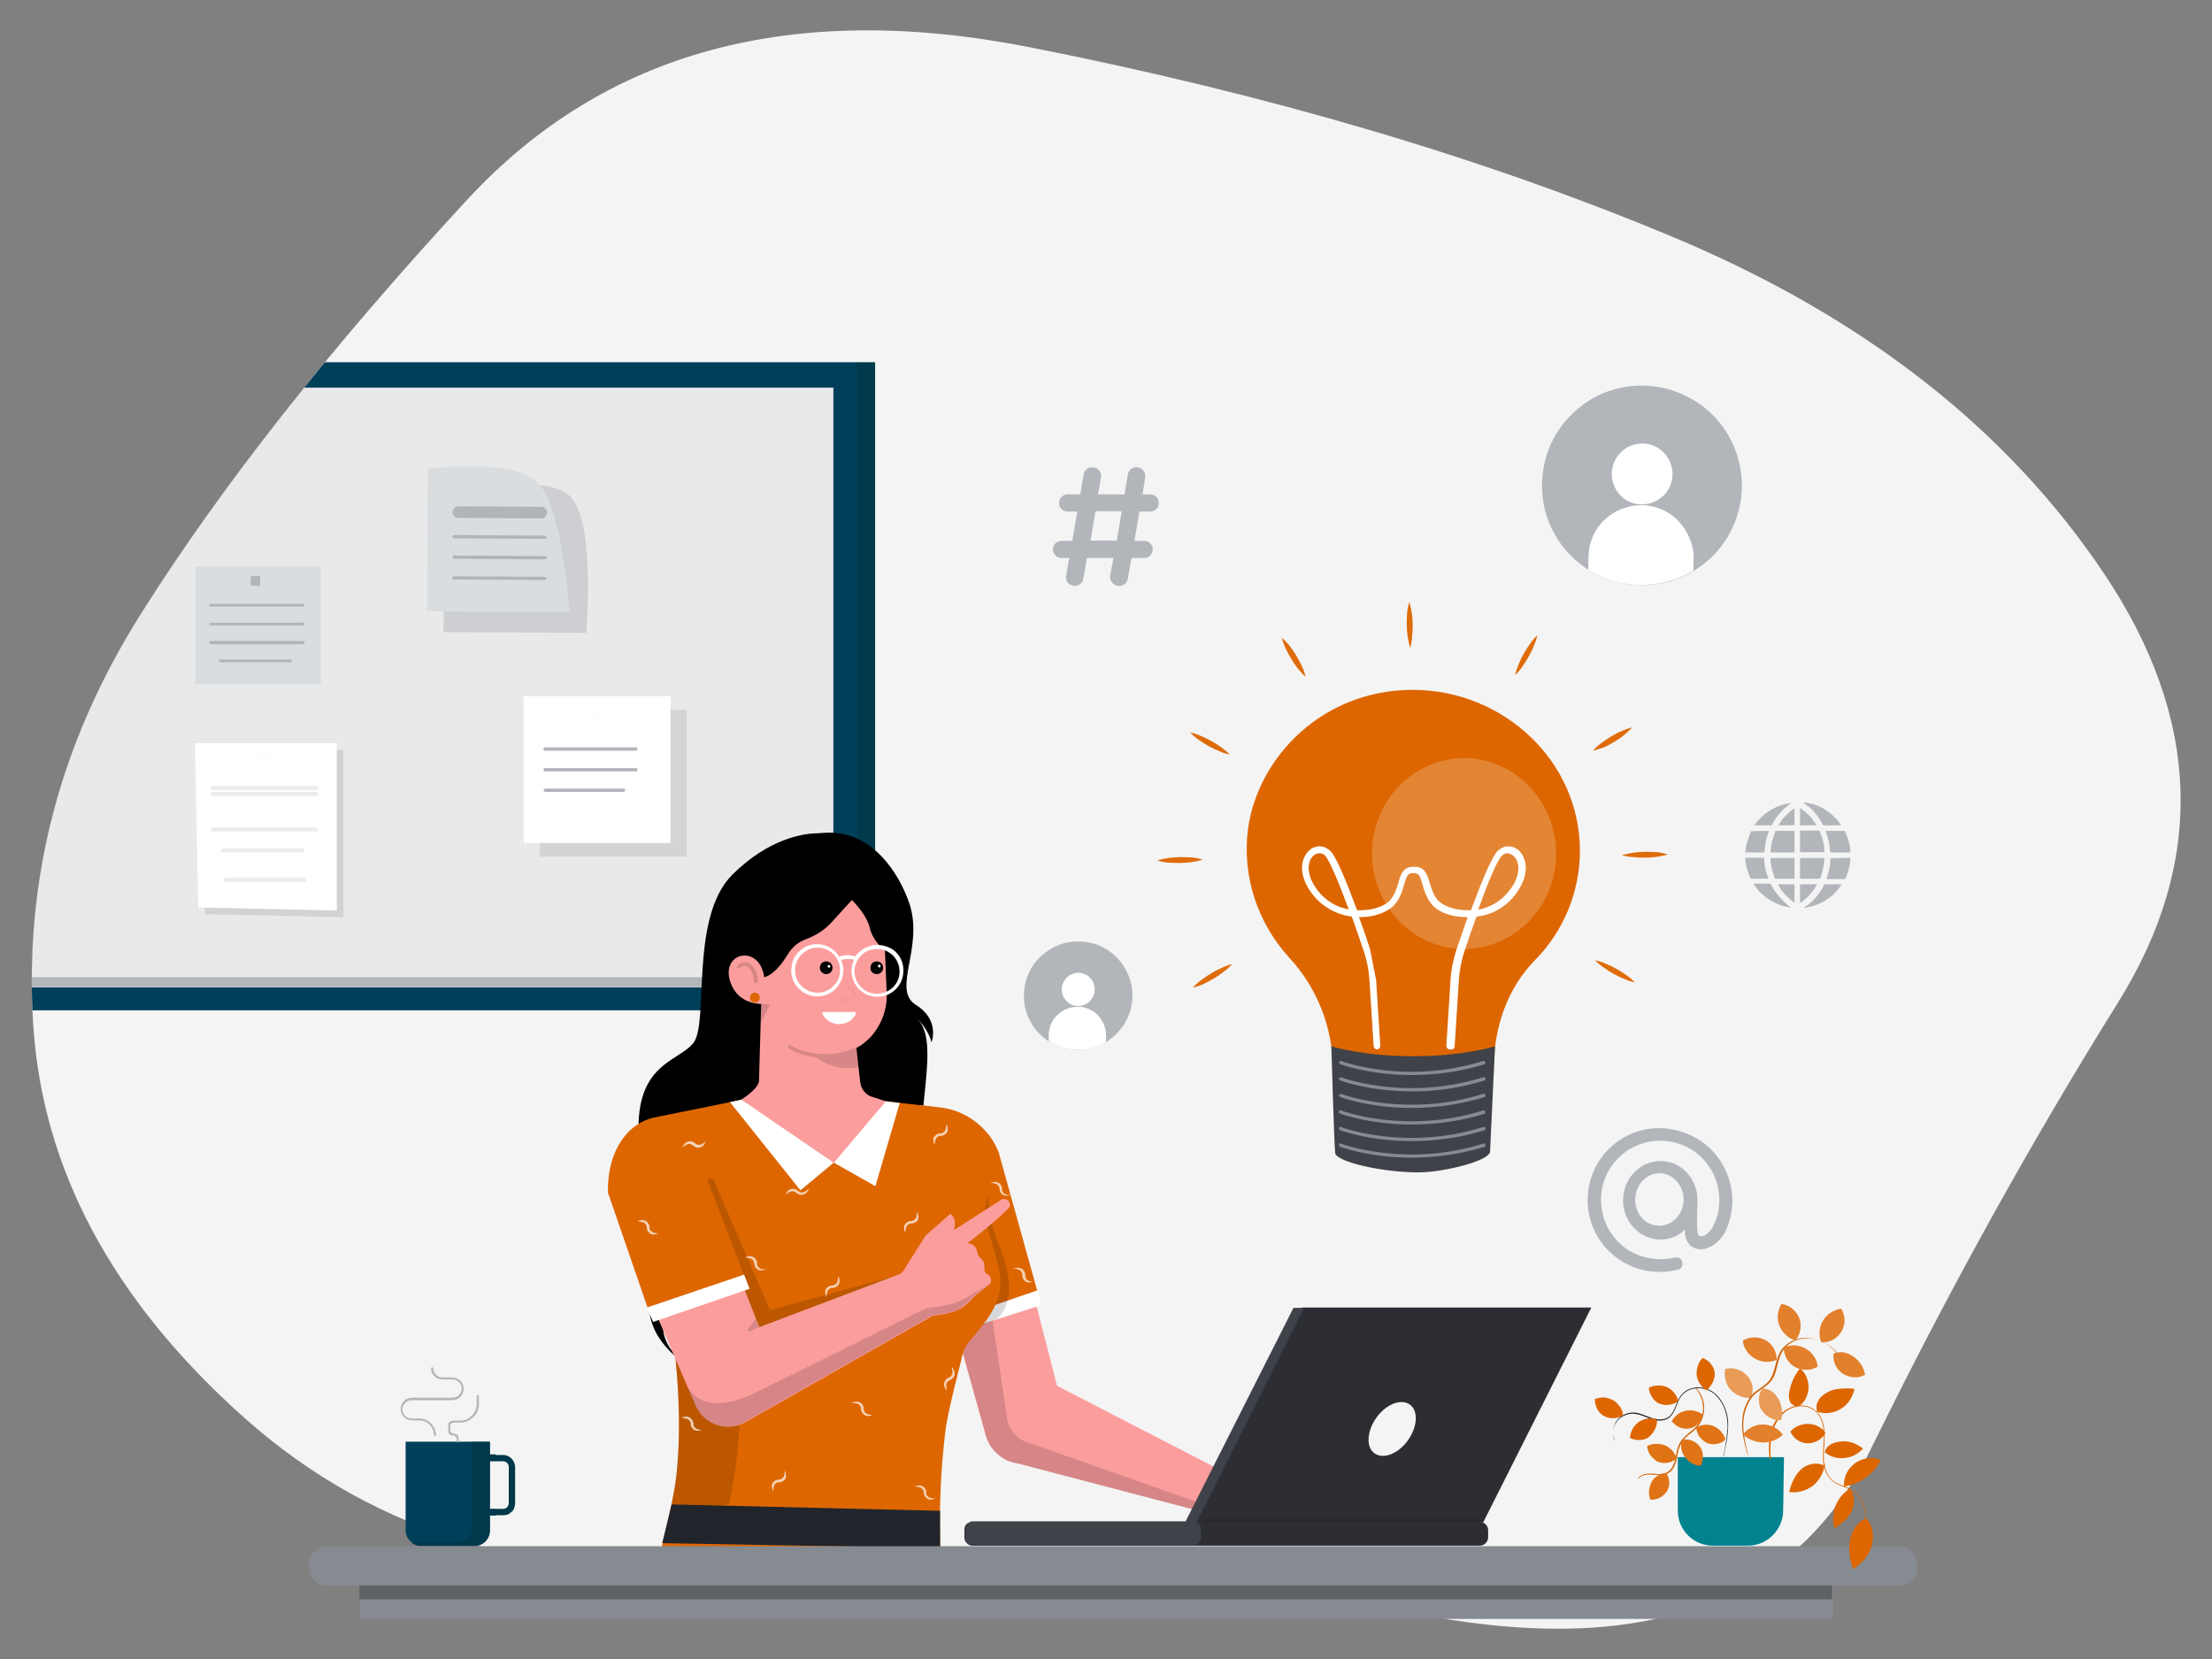 <?xml version="1.0" encoding="utf-8"?>
<!-- Generator: Adobe Illustrator 25.2.3, SVG Export Plug-In . SVG Version: 6.00 Build 0)  -->
<svg version="1.1" id="Layer_1" xmlns="http://www.w3.org/2000/svg" xmlns:xlink="http://www.w3.org/1999/xlink" x="0px" y="0px"
	 width="800px" height="600px" viewBox="0 0 800 600" style="enable-background:new 0 0 800 600;" xml:space="preserve">
<rect x="0" y="0" width="800" height="600" fill="#808080" stroke="none"/>
<style type="text/css">
	.st0{fill:#F4F4F4;}
	.st1{clip-path:url(#SVGID_2_);}
	.st2{fill:#003F5A;}
	.st3{opacity:5.000000e-02;enable-background:new    ;}
	.st4{fill:#B2B6BB;}
	.st5{fill:#00384C;}
	.st6{opacity:0.3;}
	.st7{opacity:0.3;enable-background:new    ;}
	.st8{fill:#FFFFFF;}
	.st9{opacity:0.15;}
	.st10{opacity:0.15;enable-background:new    ;}
	.st11{opacity:0.1;enable-background:new    ;}
	.st12{fill:#ECECEC;}
	.st13{fill:#DADDDF;}
	.st14{fill:#B1B5BA;}
	.st15{opacity:0.7;}
	.st16{opacity:0.7;fill:#B2B6BB;enable-background:new    ;}
	.st17{fill:#FC9D9D;}
	.st18{fill:#DD6600;}
	.st19{fill:#21252B;}
	.st20{opacity:0.7;fill:#FFFFFF;enable-background:new    ;}
	.st21{fill:#3F4249;}
	.st22{fill:#868A91;}
	.st23{opacity:0.2;fill:#FFFFFF;enable-background:new    ;}
	.st24{opacity:0.2;}
	.st25{fill:#00828F;}
	.st26{opacity:0.4;}
	.st27{opacity:0.4;fill:#DD6600;enable-background:new    ;}
	.st28{opacity:0.4;fill:#21252B;enable-background:new    ;}
	.st29{opacity:0.7;fill:#21252B;enable-background:new    ;}
</style>
<g>
	<path id="blob" class="st0" d="M271.2,566.6c-74.2,6.6-135.1-11.3-182.8-53.8s-73.1-90-76.4-142.4s9.6-101.7,38.7-148
		s68.5-96.3,118.2-150.1S286.4,0.1,372.5,17.1S536.1,56.9,605,85.7s120.9,69.4,156,121.8s36.8,104.1,5,155.1s-61.6,104.8-89.4,161.5
		c-27.8,56.7-83.8,76.2-167.9,58.8S345.4,560,271.2,566.6z"/>
	<g>
		<g>
			<g>
				<defs>
					<path id="SVGID_1_" d="M271.2,566.6c-74.2,6.6-135.1-11.3-182.8-53.8s-73.1-90-76.4-142.4s9.6-101.7,38.7-148
						s68.5-96.3,118.2-150.1S286.4,0.1,372.5,17.1S536.1,56.9,605,85.7s120.9,69.4,156,121.8s36.8,104.1,5,155.1
						s-61.6,104.8-89.4,161.5c-27.8,56.7-83.8,76.2-167.9,58.8S345.4,560,271.2,566.6z"/>
				</defs>
				<clipPath id="SVGID_2_">
					<use xlink:href="#SVGID_1_"  style="overflow:visible;"/>
				</clipPath>
				<g class="st1">
					<path class="st2" d="M310.2,131h-203L43,202.6c-5.3,7.4-7.9,16.4-7.1,25.5L-9.8,365.4h320V131z"/>
					<path class="st0" d="M301.4,140.2H98.9L43,202.6c-5.3,7.4-7.9,16.4-7.1,25.5l-35.6,129h301.1L301.4,140.2L301.4,140.2z"/>
					<path class="st3" d="M301.4,140.2H98.9L43,202.6c-5.3,7.4-7.9,16.4-7.1,25.5l-35.6,129h301.1L301.4,140.2L301.4,140.2z"/>
					<path class="st4" d="M301.6,357H0.3l2.8-3.6h298.5V357z"/>
				</g>
			</g>
		</g>
	</g>
	<path class="st5" d="M316.5,131H310v234.4h6.5V131z"/>
	<g class="st6">
		<path class="st7" d="M248.3,256.7h-53.1v53.1h53.1L248.3,256.7L248.3,256.7z"/>
	</g>
	<path class="st8" d="M242.5,251.8h-53.1v53.1h53.1V251.8z"/>
	<g class="st9">
		<g class="st9">
			<path class="st10" d="M218.3,259c0,0.3,0,0.6-0.1,0.9s-0.3,0.6-0.5,0.8c-0.2,0.2-0.5,0.4-0.8,0.5s-0.6,0.2-0.9,0.2
				c-0.3,0-0.6-0.1-0.9-0.2c-0.3-0.1-0.6-0.3-0.8-0.5s-0.4-0.5-0.5-0.8s-0.2-0.6-0.1-0.9c0-0.6,0.2-1.2,0.7-1.6
				c0.4-0.4,1-0.7,1.6-0.7s1.2,0.2,1.7,0.7C218,257.8,218.3,258.4,218.3,259"/>
		</g>
	</g>
	<path class="st11" d="M72.9,271.2h51.3v60.5l-50.1-1.1L72.9,271.2z"/>
	<path class="st8" d="M70.5,268.8h51.3v60.5l-50.1-1.1L70.5,268.8z"/>
	<path class="st12" d="M114.3,284.2H76.9c-0.2,0-0.4,0.1-0.5,0.2s-0.2,0.3-0.2,0.5c0,0.1,0,0.2,0.1,0.3c0,0.1,0.1,0.2,0.2,0.2
		c0.1,0.1,0.1,0.1,0.2,0.2c0.1,0,0.2,0.1,0.3,0.1h37.4c0.2,0,0.4-0.1,0.5-0.2s0.2-0.3,0.2-0.5s-0.1-0.4-0.2-0.5
		C114.7,284.2,114.5,284.2,114.3,284.2z"/>
	<path class="st12" d="M114.3,286.4H76.9c-0.2,0-0.4,0.1-0.5,0.2s-0.2,0.3-0.2,0.5l0,0c0,0.1,0,0.2,0.1,0.3c0,0.1,0.1,0.2,0.2,0.2
		c0.1,0.1,0.1,0.1,0.2,0.2c0.1,0,0.2,0.1,0.3,0.1h37.4c0.1,0,0.2,0,0.3-0.1c0.1,0,0.2-0.1,0.2-0.2c0.1-0.1,0.1-0.1,0.2-0.2
		c0-0.1,0.1-0.2,0.1-0.3c0-0.2-0.1-0.4-0.2-0.5C114.7,286.5,114.5,286.4,114.3,286.4z"/>
	<path class="st12" d="M114.3,299.3H76.9c-0.2,0-0.4,0.1-0.5,0.2s-0.2,0.3-0.2,0.5l0,0c0,0.2,0.1,0.4,0.2,0.5s0.3,0.2,0.5,0.2h37.4
		c0.2,0,0.4-0.1,0.5-0.2s0.2-0.3,0.2-0.5s-0.1-0.4-0.2-0.5C114.7,299.3,114.5,299.3,114.3,299.3z"/>
	<path class="st12" d="M109.4,306.8H80.8c-0.1,0-0.2,0-0.3,0.1c-0.1,0-0.2,0.1-0.2,0.2c-0.1,0.1-0.1,0.1-0.2,0.2
		c0,0.1-0.1,0.2-0.1,0.3c0,0.2,0.1,0.4,0.2,0.5s0.3,0.2,0.5,0.2h28.6c0.2,0,0.4-0.1,0.5-0.2s0.2-0.3,0.2-0.5s-0.1-0.4-0.2-0.5
		C109.7,306.9,109.6,306.8,109.4,306.8z"/>
	<path class="st12" d="M110,317.4H81.4c-0.1,0-0.2,0-0.3,0.1c-0.1,0-0.2,0.1-0.2,0.2c-0.1,0.1-0.1,0.1-0.2,0.2
		c0,0.1-0.1,0.2-0.1,0.3c0,0.1,0,0.2,0.1,0.3c0,0.1,0.1,0.2,0.2,0.2c0.1,0.1,0.1,0.1,0.2,0.2c0.1,0,0.2,0.1,0.3,0.1H110
		c0.2,0,0.4-0.1,0.5-0.2s0.2-0.3,0.2-0.5s-0.1-0.4-0.2-0.5C110.4,317.5,110.2,317.4,110,317.4"/>
	<g class="st9">
		<g class="st9">
			<path class="st10" d="M97.9,274.2c0,0.3,0,0.6-0.1,0.9s-0.3,0.6-0.5,0.8c-0.2,0.2-0.5,0.4-0.8,0.5s-0.6,0.2-0.9,0.2
				s-0.6-0.1-0.9-0.2s-0.5-0.3-0.8-0.5c-0.2-0.2-0.4-0.5-0.5-0.8s-0.2-0.6-0.1-0.9c0-0.3,0-0.6,0.1-0.9s0.3-0.6,0.5-0.8
				c0.2-0.2,0.5-0.4,0.8-0.5s0.6-0.2,0.9-0.2s0.6,0.1,0.9,0.2s0.5,0.3,0.8,0.5c0.2,0.2,0.4,0.5,0.5,0.8
				C97.9,273.5,97.9,273.8,97.9,274.2z"/>
		</g>
	</g>
	<path class="st13" d="M116.1,204.9H70.6v42.6h45.5V204.9z"/>
	<path class="st14" d="M109.4,218.4H76.2c-0.1,0-0.2,0-0.2,0c-0.1,0-0.1,0.1-0.2,0.1c-0.1,0.1-0.1,0.1-0.1,0.2c0,0.1,0,0.2,0,0.2
		l0,0c0,0.1,0,0.2,0,0.2c0,0.1,0.1,0.1,0.1,0.2c0.1,0.1,0.1,0.1,0.2,0.1s0.2,0,0.2,0h33.2c0.2,0,0.3-0.1,0.5-0.2
		c0.1-0.1,0.2-0.3,0.2-0.5l0,0c0-0.2-0.1-0.3-0.2-0.5C109.8,218.5,109.6,218.4,109.4,218.4"/>
	<path class="st14" d="M109.4,225.2H76.2c-0.1,0-0.2,0-0.2,0c-0.1,0-0.1,0.1-0.2,0.1c-0.1,0.1-0.1,0.1-0.1,0.2c0,0.1,0,0.2,0,0.2
		l0,0c0,0.1,0,0.2,0,0.2c0,0.1,0.1,0.1,0.1,0.2c0.1,0.1,0.1,0.1,0.2,0.1s0.2,0,0.2,0h33.2c0.2,0,0.3-0.1,0.5-0.2
		c0.1-0.1,0.2-0.3,0.2-0.5l0,0c0-0.2-0.1-0.3-0.2-0.5C109.8,225.2,109.6,225.2,109.4,225.2"/>
	<path class="st14" d="M109.4,231.8H76.2c-0.1,0-0.2,0-0.2,0c-0.1,0-0.1,0.1-0.2,0.1c-0.1,0.1-0.1,0.1-0.1,0.2c0,0.1,0,0.2,0,0.2
		v0.1c0,0.2,0.1,0.3,0.2,0.4c0.1,0.1,0.3,0.2,0.4,0.2h33.2c0.2,0,0.3-0.1,0.5-0.2c0.1-0.1,0.2-0.3,0.2-0.5l0,0
		c0-0.2-0.1-0.3-0.2-0.5C109.8,231.9,109.6,231.8,109.4,231.8"/>
	<path class="st14" d="M105,238.5H79.7c-0.1,0-0.2,0-0.2,0c-0.1,0-0.1,0.1-0.2,0.1c-0.1,0.1-0.1,0.1-0.1,0.2c0,0.1,0,0.2,0,0.2l0,0
		c0,0.1,0,0.2,0,0.2c0,0.1,0.1,0.1,0.1,0.2c0.1,0.1,0.1,0.1,0.2,0.1s0.2,0,0.2,0H105c0.1,0,0.2,0,0.2,0c0.1,0,0.1-0.1,0.2-0.1
		c0.1-0.1,0.1-0.1,0.1-0.2c0-0.1,0-0.2,0-0.2l0,0c0-0.1,0-0.2,0-0.2c0-0.1-0.1-0.1-0.1-0.2c-0.1-0.1-0.1-0.1-0.2-0.1
		C105.1,238.6,105.1,238.5,105,238.5"/>
	<path class="st14" d="M94.1,208.4h-3.4v3.4h3.4V208.4z"/>
	<path class="st14" d="M94.1,210.1c0,0.5-0.2,0.9-0.5,1.2s-0.8,0.5-1.2,0.5c-0.2,0-0.4,0-0.6-0.1s-0.4-0.2-0.5-0.4
		c-0.2-0.2-0.3-0.4-0.4-0.6c-0.1-0.2-0.1-0.4-0.1-0.7c0-0.2,0-0.4,0.1-0.6c0.1-0.2,0.2-0.4,0.4-0.5c0.2-0.2,0.3-0.3,0.5-0.4
		c0.2-0.1,0.4-0.1,0.6-0.1c0.4,0,0.9,0.2,1.2,0.5C93.8,209.2,94,209.6,94.1,210.1"/>
	<g class="st15">
		<path class="st16" d="M160.6,177c0,0,36.5-6.5,45.7,2.6s5.7,49.3,5.7,49.3l-51.6-0.3L160.6,177z"/>
	</g>
	<path class="st13" d="M154.7,169.6c0,0,30.8-4.2,39.8,4.9c9.1,9.1,11.4,46.9,11.4,46.9l-51.5-0.3L154.7,169.6z"/>
	<g class="st9">
		<g class="st9">
			<path class="st10" d="M182.3,174.5c0,0.5-0.2,0.9-0.6,1.2c-0.3,0.3-0.8,0.5-1.3,0.5c-0.2,0-0.5,0-0.7-0.1s-0.4-0.2-0.6-0.4
				c-0.2-0.2-0.3-0.4-0.4-0.6c-0.1-0.2-0.1-0.4-0.1-0.7c0-0.2,0-0.5,0.1-0.7s0.2-0.4,0.4-0.6c0.2-0.2,0.4-0.3,0.6-0.4
				c0.2-0.1,0.5-0.1,0.7-0.1c0.5,0,0.9,0.2,1.3,0.5C182.1,173.5,182.3,174,182.3,174.5"/>
		</g>
	</g>
	<path class="st14" d="M195.7,183.3l-29.9-0.2c-0.6,0-1.1,0.2-1.5,0.6s-0.6,0.9-0.6,1.5s0.2,1.1,0.6,1.5c0.4,0.4,0.9,0.6,1.5,0.6
		l29.9,0.2c0.6,0,1.1-0.2,1.5-0.6c0.4-0.4,0.6-0.9,0.6-1.5s-0.2-1.1-0.6-1.5C196.8,183.5,196.2,183.3,195.7,183.3"/>
	<path class="st14" d="M197.1,193.7l-32.9-0.2c-0.2,0-0.3,0.1-0.4,0.2c-0.1,0.1-0.2,0.3-0.2,0.4c0,0.2,0.1,0.3,0.2,0.4
		c0.1,0.1,0.3,0.2,0.4,0.2l32.9,0.2c0.1,0,0.2,0,0.2,0c0.1,0,0.1-0.1,0.2-0.1c0.1-0.1,0.1-0.1,0.1-0.2c0-0.1,0-0.2,0-0.2
		c0-0.1,0-0.2,0-0.2c0-0.1-0.1-0.1-0.1-0.2c-0.1-0.1-0.1-0.1-0.2-0.1C197.3,193.7,197.2,193.7,197.1,193.7"/>
	<path class="st14" d="M197.1,201.1l-32.9-0.2c-0.2,0-0.3,0.1-0.4,0.2c-0.1,0.1-0.2,0.3-0.2,0.4c0,0.2,0.1,0.3,0.2,0.4
		c0.1,0.1,0.3,0.2,0.4,0.2l32.9,0.2c0.2,0,0.3-0.1,0.4-0.2c0.1-0.1,0.2-0.3,0.2-0.4c0-0.2-0.1-0.3-0.2-0.4
		C197.4,201.2,197.2,201.1,197.1,201.1z"/>
	<path class="st14" d="M197,208.6l-32.9-0.2c-0.2,0-0.3,0.1-0.4,0.2c-0.1,0.1-0.2,0.3-0.2,0.4c0,0.2,0.1,0.3,0.2,0.4
		c0.1,0.1,0.3,0.2,0.4,0.2l32.9,0.2c0.2,0,0.3-0.1,0.4-0.2c0.1-0.1,0.2-0.3,0.2-0.4c0-0.2-0.1-0.3-0.2-0.4
		C197.3,208.7,197.2,208.6,197,208.6z"/>
	<path class="st14" d="M230,270.3h-32.9c-0.2,0-0.3,0.1-0.4,0.2c-0.1,0.1-0.2,0.3-0.2,0.4c0,0.2,0.1,0.3,0.2,0.4
		c0.1,0.1,0.3,0.2,0.4,0.2H230c0.2,0,0.3-0.1,0.4-0.2c0.1-0.1,0.2-0.3,0.2-0.4c0-0.2-0.1-0.3-0.2-0.4S230.2,270.3,230,270.3z"/>
	<path class="st14" d="M230,277.8h-32.9c-0.2,0-0.3,0.1-0.4,0.2c-0.1,0.1-0.2,0.3-0.2,0.4c0,0.2,0.1,0.3,0.2,0.4
		c0.1,0.1,0.3,0.2,0.4,0.2H230c0.2,0,0.3-0.1,0.4-0.2c0.1-0.1,0.2-0.3,0.2-0.4c0-0.2-0.1-0.3-0.2-0.4
		C230.3,277.8,230.2,277.8,230,277.8z"/>
	<path class="st14" d="M225.5,285.2h-28.3c-0.2,0-0.3,0.1-0.4,0.2c-0.1,0.1-0.2,0.3-0.2,0.4c0,0.2,0.1,0.3,0.2,0.4
		c0.1,0.1,0.3,0.2,0.4,0.2h28.3c0.2,0,0.3-0.1,0.4-0.2c0.1-0.1,0.2-0.3,0.2-0.4c0-0.2-0.1-0.3-0.2-0.4
		C225.8,285.3,225.6,285.2,225.5,285.2z"/>
	<path d="M297.9,301.2c-1.1,0.1-2.3,0.2-3.4,0.2c-4.1,0.2-16.6,1.9-29.7,15c-15.6,15.7-8.2,53.8-14.1,60.9
		c-5.9,7.2-23.1,7.5-19.2,39c3.9,31.4,12.5,32.6,5.2,48.2s8.9,27.1,8.9,27.1s-7-6.7-5.5-12.7c0,0,4.5,11.8,13.9,13.1
		c9.5,1.3,11.2,3.2,13.3,7.2c0,0,70.8-47.2,66.7-71.3c-4.1-24.1,6.8-50.6-2.4-59.7c0,0,4.1,3.9,5.3,8.8c0,0,3.2-8.1-5.7-13.6
		c-8.8-5.5,3-20.7-2.3-36.6C325.4,316.4,315.6,299.9,297.9,301.2z"/>
	<path class="st17" d="M356.5,519.2l-16.9-60.6l0.2-6.2c-1.8-15.3-18-38.7-11.2-52.6c10.9-1,27.3,4.8,31.5,15l22.2,86.4l56.8,29.3
		l-3,16.6l-67.9-17.8c-2.7-0.4-5.3-1.5-7.3-3.3C358.8,524.3,357.3,521.9,356.5,519.2L356.5,519.2z"/>
	<path class="st10" d="M436.5,544.5L372.7,522c-2.2-0.5-4.2-1.6-5.7-3.3c-1.5-1.6-2.5-3.7-2.8-5.9l-5.2-35.1l-14.6-2.2l12.2,43.7
		c0.7,2.6,2.2,5,4.3,6.8c2.1,1.8,4.6,3,7.3,3.3l67.9,17.8L436.5,544.5L436.5,544.5z"/>
	<path class="st8" d="M359.8,472l15.3-5.4l1.5,5.4l-22.4,7.2L359.8,472z"/>
	<path class="st18" d="M320.3,398.3l19.6,2.2c4.7,0.5,9.1,2.3,12.9,5.2c3.8,2.9,6.7,6.7,8.4,11.1l13.9,49.9l-27.1,9.2L320.3,398.3z"
		/>
	<path class="st10" d="M357.2,431.5c0,0,0.5,8.9,2.9,15.9c0.3,0.9,0.7,1.8,1.1,2.7c1.7,3.7,7.9,19.4-0.8,27.1l-4.9,2l-6.6-46.6
		L357.2,431.5z"/>
	<path class="st18" d="M219.9,431.4l18.3,21.7c0,0,10.5,43.9,6.4,80.7c-1.3,11.3-7.3,33.5-7.3,33.5l103.2,0.2c0,0-2-21.4,1.4-49.9
		c0.9-7.3,5.6-25,5.6-25c1-5.4,2.2-6.5,4.7-9.4c7.7-9,11.5-15.4,8.6-26.5l-5-17.2l1.8-9.2c0.2-12.6-5.8-23-17.7-26.8l-19.2-5.2
		l-52.2-0.6l-32.1,6.5C224.8,407,219.4,419.4,219.9,431.4z"/>
	<path class="st10" d="M242.1,547.9l21.5-3.9c0,0,9.1-36.1,0-70.2l-22-3.2c2.7,16.1,5.5,41,3,63.2
		C244.2,537.7,243.2,542.8,242.1,547.9z"/>
	<path class="st17" d="M306.5,349.7l4.6,41.7c0.2,1.3,0.7,2.5,1.5,3.4c0.8,1,1.9,1.7,3.2,2l4.6,1.5l0.2,6.2c0,0.9-0.2,1.9-0.6,2.7
		c-0.4,0.8-1.1,1.5-1.9,2c-6.1,4-16.5,11.3-16.5,11.3s-20.4-7.9-28.5-12.1c-0.6-0.3-1.2-0.8-1.7-1.3c-0.5-0.6-0.8-1.2-1-1.9
		l-2.3-7.5c0,0,6.2-3.9,6.4-6.7l1-35.1L306.5,349.7z"/>
	<path class="st17" d="M320.7,359.3l-1.2-28.2c-0.1-2.5-1.2-4.8-3-6.5s-4.2-2.6-6.7-2.5l-28.4,1.3c-0.9,0-1.9,0.3-2.7,0.7
		c-0.9,0.4-1.6,1-2.3,1.7c-0.6,0.7-1.1,1.5-1.5,2.4c-0.3,0.9-0.5,1.8-0.4,2.8l1.3,30.3c0.1,2.8,0.8,5.6,2,8.2s2.9,4.9,5,6.8
		s4.5,3.4,7.2,4.4s5.5,1.4,8.3,1.3l1.7-0.1c5.7-0.3,11.1-2.8,15-7C318.8,370.6,320.9,365,320.7,359.3L320.7,359.3z"/>
	<path d="M300.9,333.4c-2.5,2.8-5.7,4.9-9.2,6.2c-2.9,1-5.3,3-6.8,5.6c-7.1,11.5-11.8,7.9-11.8,7.9s-1.4-19.7,1.8-34.1
		c0,0,17.2-12.7,34.2-1.7c2.3-1.7,8-2.7,12.5,3.7c6.9,9.6,2.6,24.7,2.6,24.7c-3.1,0.1-8.5-5-9.7-10.3c-0.9-3.9-4.5-8-6.4-9.9
		L300.9,333.4z"/>
	<path d="M298.8,352.3c1.3,0,2.3-1,2.3-2.3s-1-2.3-2.3-2.3s-2.3,1-2.3,2.3S297.6,352.3,298.8,352.3z"/>
	<path class="st8" d="M299.8,350c0.3,0,0.5-0.2,0.5-0.5s-0.2-0.5-0.5-0.5s-0.5,0.2-0.5,0.5S299.6,350,299.8,350z"/>
	<path d="M317.1,352.3c1.3,0,2.3-1,2.3-2.3s-1-2.3-2.3-2.3s-2.3,1-2.3,2.3C314.7,351.3,315.8,352.3,317.1,352.3z"/>
	<path class="st8" d="M318,349.9c0.3,0,0.5-0.2,0.5-0.5s-0.2-0.5-0.5-0.5s-0.5,0.2-0.5,0.5S317.8,349.9,318,349.9z"/>
	<path class="st10" d="M275,370.2l3.5-7h-3.3L275,370.2z"/>
	<g class="st9">
		<path class="st10" d="M309.6,359.2c-0.1-0.7-0.4-1.4-1-1.9s-1.3-0.7-2-0.7c-0.2,0-0.3,0.1-0.4,0.3c-0.1,0.1-0.1,0.3-0.1,0.5
			s0.1,0.3,0.3,0.4c0.1,0.1,0.3,0.2,0.5,0.2c0.4,0,0.8,0.1,1,0.4c0.3,0.3,0.5,0.6,0.5,1s-0.1,0.7-0.3,1c-0.2,0.3-0.6,0.5-1,0.5
			l-3.1,0.3c-0.2,0.1-0.3,0.2-0.4,0.3c-0.1,0.1-0.2,0.3-0.2,0.5c0.1,0.2,0.2,0.3,0.3,0.4c0.1,0.1,0.3,0.2,0.5,0.2l3.1-0.3
			c0.4,0,0.7-0.1,1.1-0.3c0.3-0.2,0.6-0.4,0.8-0.7c0.2-0.3,0.4-0.6,0.4-1C309.7,360,309.7,359.6,309.6,359.2z"/>
	</g>
	<path class="st17" d="M278.4,363l-2.3-11.1c-2.6-10.2-15.1-7.2-12.1,2.8c3,9.9,13.3,8.3,13.3,8.3L278.4,363L278.4,363z"/>
	<path class="st10" d="M266.5,350c0.1,0.1,0.3,0.2,0.5,0.2s0.4,0,0.5-0.1c0.8-0.6,1.5-0.9,2-0.8c0.7,0.2,1.4,0.6,1.8,1.3
		c0.7,1,1.1,2.1,1.2,3.2l0.2,1.2c0.1,1,1.5,0.6,1.4-0.2l-0.1-1.1c-0.1-1.4-0.6-2.8-1.5-3.9c-0.3-0.5-0.7-0.9-1.1-1.2
		c-0.5-0.3-1-0.5-1.5-0.6c-0.6,0-1.1,0-1.6,0.2s-1,0.5-1.4,0.9c-0.1,0.1-0.2,0.2-0.3,0.4C266.4,349.7,266.4,349.8,266.5,350
		L266.5,350z"/>
	<path class="st8" d="M316.4,341.8c-1.4,0.1-2.7,0.6-4,1.3c-1.2,0.7-2.3,1.7-3.1,2.8c-1.9-0.6-4-0.6-5.8,0.1
		c-0.9-1.5-2.2-2.7-3.7-3.5c-1.6-0.8-3.3-1.1-5-1c-1.9,0.1-3.6,0.8-5.1,2s-2.6,2.7-3.1,4.5s-0.6,3.7-0.1,5.5s1.5,3.4,3,4.6
		c1.4,1.2,3.2,2,5,2.2c1.9,0.2,3.7-0.1,5.4-1c1.7-0.8,3-2.2,3.9-3.8c0.9-1.6,1.3-3.5,1.2-5.3c-0.1-1-0.4-2-0.8-3
		c1.5-0.5,3.1-0.5,4.7-0.1c-0.9,1.9-1.2,4-0.7,6c0.4,2,1.5,3.9,3.1,5.2c1.6,1.4,3.6,2.1,5.6,2.2c2.1,0.1,4.1-0.5,5.8-1.7
		c1.7-1.2,3-2.9,3.6-4.9s0.6-4.1-0.1-6.1s-2-3.6-3.8-4.7C320.5,342.1,318.5,341.6,316.4,341.8L316.4,341.8z M296.3,359
		c-1.6,0.1-3.2-0.2-4.6-1s-2.6-2-3.3-3.4c-0.7-1.4-1-3.1-0.8-4.7s0.9-3.1,1.9-4.3c1.1-1.2,2.4-2.1,4-2.6c1.6-0.4,3.2-0.4,4.7,0.1
		s2.9,1.4,3.9,2.7c1,1.3,1.6,2.8,1.7,4.4c0.2,2.2-0.5,4.3-1.9,5.9C300.4,357.8,298.4,358.9,296.3,359z M317.8,359.4
		c-1.6,0.1-3.2-0.2-4.6-1s-2.5-2-3.3-3.4c-0.7-1.4-1-3.1-0.8-4.7s0.9-3.1,1.9-4.3c1-1.2,2.4-2.1,4-2.5s3.2-0.4,4.7,0.1
		s2.9,1.4,3.9,2.7c1,1.3,1.6,2.8,1.7,4.4c0.2,2.2-0.5,4.3-1.9,5.9C322,358.2,320,359.2,317.8,359.4L317.8,359.4z"/>
	<path class="st10" d="M311.5,385.7c-1.6,0.4-3.2,0.6-4.9,0.6c-4.1,0-8.1-1.4-11.4-3.9c-3.5-0.4-6.9-1.5-9.9-3.2
		c-0.1-0.1-0.2-0.2-0.3-0.4c0-0.2,0-0.3,0.1-0.5c0.1-0.1,0.2-0.2,0.4-0.3c0.2,0,0.3,0,0.5,0.1c2.3,1.4,4.9,2.3,7.6,2.7
		c0.2,0,0.4,0.1,0.6,0.1c0.6,0.1,1.1,0.1,1.6,0.2h0.2c0.3,0.1,0.6,0.1,1,0.1h2.6c3.9-0.1,7.7-1.1,11.1-3l0,0L311.5,385.7z"/>
	<path class="st8" d="M297.8,366c-0.4,0-0.5,0.3-0.4,0.6c0.5,1.1,1.4,2.1,2.5,2.8c1.1,0.7,2.3,1,3.6,1c1.3,0,2.5-0.4,3.6-1
		c1.1-0.7,1.9-1.6,2.5-2.8c0-0.1,0-0.1,0-0.2s0-0.1-0.1-0.2c0-0.1-0.1-0.1-0.2-0.1s-0.1-0.1-0.2-0.1L297.8,366L297.8,366z"/>
	<path class="st18" d="M273,362.6c1,0,1.8-0.8,1.8-1.8S274,359,273,359s-1.8,0.8-1.8,1.8S272,362.6,273,362.6z"/>
	<path class="st10" d="M253.8,427.1l3.9-1.2l20.8,47.9l51.1-13.9l-66,30.3L253.8,427.1z"/>
	<path class="st19" d="M239.5,558.1l3.4-14l97.1,2.3v13.5L239.5,558.1z"/>
	<path class="st20" d="M337,541.8c-0.4,0-0.7-0.2-1.1-0.3c-0.3-0.2-0.5-0.4-0.7-0.7s-0.2-0.6-0.2-1s-0.1-0.8-0.2-1.1
		c-0.2-0.3-0.4-0.6-0.7-0.9c-0.3-0.2-0.6-0.4-1-0.5s-0.8-0.1-1.1,0c-0.4,0.1-0.8,0.1-1.3,0.2c0.4,0.1,0.8,0.2,1.3,0.3
		c0.4,0,0.7,0.1,1.1,0.3c0.3,0.2,0.5,0.4,0.7,0.7s0.3,0.6,0.3,1c0,0.5,0.2,1,0.4,1.4c0.3,0.4,0.7,0.8,1.2,1c0.4,0.2,0.9,0.2,1.4,0.1
		c0.4-0.1,0.8-0.1,1.3-0.3C337.8,542,337.4,541.9,337,541.8z M314.4,511.6c-0.4,0-0.7-0.2-1.1-0.4c-0.3-0.2-0.5-0.4-0.7-0.7
		c-0.2-0.3-0.2-0.6-0.2-1c0-0.5-0.2-1-0.5-1.5c-0.3-0.4-0.7-0.8-1.2-0.9c-0.4-0.2-0.9-0.2-1.4-0.1c-0.4,0.1-0.8,0.1-1.3,0.3
		c0.4,0.1,0.8,0.2,1.3,0.2c0.4,0,0.7,0.1,1.1,0.3c0.3,0.2,0.5,0.4,0.7,0.7c0.2,0.3,0.3,0.6,0.3,1c0,0.5,0.2,1,0.4,1.4
		c0.3,0.4,0.7,0.8,1.1,1c0.4,0.2,0.9,0.3,1.4,0.2c0.4-0.1,0.8-0.1,1.3-0.3C315.2,511.8,314.8,511.7,314.4,511.6z M252.8,517
		c-0.4,0-0.7-0.2-1.1-0.4c-0.3-0.2-0.5-0.4-0.7-0.7s-0.2-0.6-0.2-1s-0.1-0.7-0.3-1.1c-0.2-0.3-0.4-0.6-0.7-0.9
		c-0.3-0.2-0.6-0.4-1-0.5s-0.7-0.1-1.1,0c-0.4,0.1-0.8,0.1-1.3,0.3c0.4,0.1,0.8,0.2,1.3,0.3c0.4,0,0.7,0.1,1.1,0.3
		c0.3,0.2,0.5,0.4,0.7,0.7s0.3,0.6,0.3,0.9c0,0.5,0.1,1,0.4,1.4c0.3,0.4,0.7,0.8,1.2,1c0.4,0.2,0.9,0.2,1.4,0.1
		c0.4-0.1,0.8-0.1,1.3-0.3C253.6,517.2,253.2,517.1,252.8,517L252.8,517z M364.3,432.1c-0.4,0-0.7-0.1-1-0.4
		c-0.3-0.2-0.5-0.4-0.7-0.7c-0.2-0.3-0.2-0.6-0.2-1s-0.1-0.8-0.2-1.1c-0.2-0.3-0.4-0.6-0.7-0.9c-0.3-0.2-0.6-0.4-1-0.5
		s-0.8-0.1-1.1,0c-0.4,0.1-0.8,0.1-1.3,0.2c0.4,0.1,0.8,0.2,1.3,0.3c0.4,0,0.7,0.1,1.1,0.3c0.3,0.2,0.5,0.4,0.7,0.7
		c0.2,0.3,0.3,0.6,0.3,0.9c0,0.4,0.1,0.8,0.2,1.1c0.2,0.3,0.4,0.7,0.7,0.9c0.3,0.2,0.6,0.4,1,0.5s0.7,0.1,1.1,0s0.8-0.1,1.3-0.3
		C365.2,432.2,364.7,432.2,364.3,432.1L364.3,432.1z M291.5,430.7c-0.3,0.2-0.6,0.4-1,0.5c-0.3,0.1-0.7,0.1-1,0s-0.6-0.3-0.9-0.5
		c-0.4-0.4-0.8-0.6-1.3-0.7s-1-0.1-1.5,0.1c-0.4,0.2-0.8,0.5-1.1,0.9c-0.2,0.4-0.5,0.7-0.7,1.1c0.4-0.2,0.7-0.5,1.1-0.7
		c0.3-0.2,0.6-0.4,1-0.5c0.3-0.1,0.7-0.1,1,0s0.6,0.3,0.9,0.5c0.4,0.4,0.8,0.6,1.4,0.7c0.5,0.1,1,0,1.5-0.2c0.4-0.2,0.8-0.5,1.1-0.9
		c0.2-0.4,0.5-0.7,0.7-1.1C292.1,430.2,291.8,430.4,291.5,430.7L291.5,430.7z M342.7,407.8c-0.1-0.4-0.1-0.8-0.3-1.3
		c-0.1,0.4-0.2,0.8-0.3,1.3c0,0.4-0.1,0.7-0.3,1.1c-0.2,0.3-0.4,0.5-0.7,0.7c-0.3,0.2-0.6,0.3-1,0.3c-0.5,0-1,0.2-1.4,0.4
		c-0.4,0.3-0.8,0.7-1,1.1s-0.2,0.9-0.1,1.4c0.1,0.4,0.1,0.8,0.3,1.3c0.1-0.4,0.2-0.8,0.3-1.3c0-0.4,0.2-0.7,0.4-1.1
		c0.2-0.3,0.4-0.5,0.7-0.7c0.3-0.2,0.6-0.2,1-0.2s0.8-0.1,1.1-0.3c0.3-0.2,0.6-0.4,0.9-0.7c0.2-0.3,0.4-0.6,0.5-1
		C342.8,408.6,342.8,408.2,342.7,407.8L342.7,407.8z M285.2,488.1c-0.1-0.4-0.1-0.8-0.3-1.3c-0.1,0.4-0.2,0.8-0.3,1.3
		c0,0.4-0.1,0.7-0.3,1.1c-0.2,0.3-0.4,0.5-0.7,0.7c-0.3,0.2-0.6,0.3-1,0.3c-0.5,0-1,0.2-1.4,0.4c-0.4,0.3-0.8,0.7-1,1.1
		s-0.2,0.9-0.1,1.4c0.1,0.4,0.1,0.8,0.3,1.3c0.1-0.4,0.2-0.8,0.3-1.3c0-0.4,0.2-0.7,0.4-1.1c0.2-0.3,0.4-0.5,0.7-0.7
		c0.3-0.2,0.6-0.2,1-0.2c0.5,0,1-0.2,1.5-0.5c0.4-0.3,0.8-0.7,0.9-1.2C285.3,489.1,285.3,488.6,285.2,488.1L285.2,488.1z
		 M303.6,462.8c-0.1-0.4-0.1-0.8-0.3-1.3c-0.1,0.4-0.2,0.8-0.3,1.3c0,0.4-0.1,0.7-0.3,1.1c-0.2,0.3-0.4,0.5-0.7,0.7
		c-0.3,0.2-0.6,0.3-1,0.3c-0.5,0-1,0.2-1.4,0.4c-0.4,0.3-0.8,0.7-1,1.1s-0.2,0.9-0.1,1.4c0.1,0.4,0.1,0.8,0.3,1.3
		c0.1-0.4,0.2-0.8,0.3-1.3c0-0.4,0.1-0.7,0.3-1.1c0.2-0.3,0.4-0.5,0.7-0.7c0.3-0.2,0.6-0.2,1-0.2c0.5,0,1-0.2,1.5-0.5
		c0.4-0.3,0.8-0.7,0.9-1.2C303.7,463.7,303.7,463.2,303.6,462.8L303.6,462.8z M332.1,439.5c-0.1-0.4-0.1-0.8-0.3-1.3
		c-0.1,0.4-0.2,0.8-0.3,1.3c0,0.4-0.1,0.7-0.3,1.1c-0.2,0.3-0.4,0.5-0.7,0.7c-0.3,0.2-0.6,0.3-1,0.3c-0.5,0-1,0.2-1.4,0.4
		c-0.4,0.3-0.8,0.7-1,1.1s-0.2,0.9-0.1,1.4c0.1,0.4,0.1,0.8,0.3,1.3c0.1-0.4,0.2-0.8,0.3-1.3c0-0.4,0.2-0.7,0.4-1.1
		c0.2-0.3,0.4-0.5,0.7-0.7c0.3-0.2,0.6-0.2,1-0.2c0.5,0,1-0.2,1.5-0.5c0.4-0.3,0.8-0.7,0.9-1.2C332.2,440.4,332.2,439.9,332.1,439.5
		L332.1,439.5z M284.2,533c-0.1-0.4-0.1-0.8-0.2-1.3c-0.1,0.4-0.2,0.8-0.3,1.3c0,0.4-0.1,0.7-0.3,1.1c-0.2,0.3-0.4,0.5-0.7,0.7
		c-0.3,0.2-0.6,0.3-1,0.3c-0.5,0-1,0.2-1.4,0.4c-0.4,0.3-0.8,0.7-1,1.1c-0.2,0.4-0.2,0.9-0.1,1.4c0.1,0.4,0.1,0.8,0.3,1.3
		c0.1-0.4,0.2-0.8,0.3-1.3c0-0.4,0.1-0.7,0.3-1c0.2-0.3,0.4-0.5,0.7-0.7c0.3-0.2,0.6-0.2,1-0.2c0.5,0,1-0.2,1.5-0.5
		c0.4-0.3,0.8-0.7,0.9-1.2C284.3,534,284.3,533.5,284.2,533z M342.3,501.6c-0.1-0.4-0.1-0.7,0-1.1c0.1-0.3,0.2-0.6,0.5-0.9
		c0.2-0.2,0.5-0.4,0.8-0.5c0.5-0.2,0.9-0.5,1.2-0.9c0.3-0.4,0.5-0.9,0.5-1.4s-0.1-0.9-0.4-1.4c-0.2-0.4-0.4-0.8-0.7-1.1
		c0,0.4,0.1,0.9,0.2,1.3s0.1,0.7,0,1.1c-0.1,0.3-0.2,0.6-0.4,0.9c-0.2,0.3-0.5,0.4-0.8,0.6c-0.5,0.2-0.9,0.5-1.2,0.9
		c-0.3,0.4-0.5,0.9-0.6,1.4c0,0.5,0.1,1,0.3,1.4c0.2,0.4,0.4,0.7,0.6,1.1C342.4,502.4,342.3,502,342.3,501.6L342.3,501.6z
		 M372.6,463.4c-0.4-0.1-0.7-0.2-1-0.4c-0.3-0.2-0.5-0.5-0.6-0.8s-0.2-0.6-0.2-1c0-0.5-0.1-1-0.4-1.5c-0.3-0.4-0.7-0.8-1.2-1
		c-0.4-0.2-0.9-0.2-1.4-0.2c-0.4,0.1-0.9,0.1-1.3,0.2c0.4,0.1,0.8,0.2,1.3,0.3c0.4,0,0.7,0.2,1,0.4c0.3,0.2,0.5,0.4,0.7,0.7
		c0.2,0.3,0.2,0.6,0.2,1c0,0.5,0.1,1,0.4,1.5c0.3,0.4,0.6,0.8,1.1,1c0.4,0.2,0.9,0.3,1.4,0.2c0.4-0.1,0.8-0.1,1.3-0.2
		C373.5,463.6,373.1,463.6,372.6,463.4L372.6,463.4z M254.3,413.5c-0.3,0.2-0.6,0.4-1,0.5c-0.3,0.1-0.7,0.1-1,0s-0.6-0.3-0.9-0.5
		c-0.4-0.4-0.8-0.6-1.4-0.7c-0.5-0.1-1,0-1.5,0.2c-0.4,0.2-0.8,0.5-1.1,0.9c-0.2,0.4-0.5,0.7-0.7,1.1c0.4-0.2,0.7-0.5,1.1-0.7
		c0.3-0.3,0.6-0.4,1-0.5c0.3-0.1,0.7-0.1,1,0s0.6,0.3,0.9,0.5c0.4,0.4,0.8,0.6,1.3,0.7s1,0.1,1.5-0.1c0.4-0.2,0.8-0.5,1.1-0.9
		c0.2-0.4,0.5-0.7,0.7-1.1C255,413.1,254.7,413.3,254.3,413.5z"/>
	<path class="st8" d="M268.1,397.7l33.4,22.8l-12,10L264,398.6L268.1,397.7z"/>
	<path class="st8" d="M301.6,420.5l18.8-22.2l5,0.6l-8.8,30.1L301.6,420.5z"/>
	<path class="st17" d="M365.3,436c0.2-1.7-2-3.1-3.3-2l-18.6,11.9l1.4-0.5c1.7-4.8-1.1-6.4-1.1-6.4l-8.9,7.8l-8.2,13l-1,0.9
		l-51,19.3l-7.6-19.4l-30.4,13l14.9,34.6c0.7,1.7,1.8,3.2,3.1,4.4c1.3,1.2,2.9,2.2,4.6,2.7c1.7,0.6,3.5,0.8,5.4,0.6
		c1.8-0.2,3.6-0.7,5.1-1.6l67.6-38.4c7.1-1.1,10.2-1.4,14.9-6.9l5.5-4.4c1-0.6,1.1-2.9-0.7-3.8c-1.1-0.6-1-1.7-1-3
		c0-0.5-0.1-0.9-0.2-1.3c-0.2-0.4-0.5-0.8-0.8-1.1c-0.8-0.6-1.4-1.6-1.6-2.6c-0.3-2-1.5-3.1-3.7-3.2
		C350.4,449.6,366.1,436.7,365.3,436z"/>
	<path class="st10" d="M339.7,472.5l-4.7,0.6l-62,30.7c-18.6,9.1-24.2-1.5-24.8-2.9l3.1,7.2c0.7,1.7,1.8,3.2,3.1,4.4
		s2.9,2.2,4.6,2.7c1.7,0.6,3.5,0.8,5.3,0.6s3.6-0.7,5.1-1.6l67.6-38.4c6.5-1.4,8.4-0.4,13.1-5.1l1.8-1.8l4.4-3.5l1.2-1l-6.3,3.9
		C347.8,470.6,343.8,472,339.7,472.5L339.7,472.5z"/>
	<path class="st10" d="M274.4,480l-3,1.5c-0.1,0.1-0.3,0.1-0.4,0c-0.1,0-0.3-0.1-0.4-0.2s-0.1-0.3-0.1-0.4c0-0.2,0-0.3,0.1-0.4
		l2.7-3.5L274.4,480z"/>
	<path class="st18" d="M219.9,431.4l15.4,44.7l34.7-12.5l-14.9-38.8"/>
	<path class="st8" d="M233.9,472.9l35.2-11.9l2,5.1l-34.9,12L233.9,472.9z"/>
	<path class="st20" d="M275.7,459c-0.4,0-0.7-0.1-1-0.4c-0.3-0.2-0.5-0.4-0.7-0.7c-0.2-0.3-0.2-0.6-0.2-1c0-0.5-0.2-1-0.5-1.5
		c-0.3-0.4-0.7-0.8-1.2-0.9c-0.4-0.2-0.9-0.2-1.4-0.1c-0.4,0.1-0.8,0.1-1.3,0.3c0.4,0.1,0.8,0.2,1.3,0.3c0.4,0,0.7,0.1,1.1,0.3
		c0.3,0.2,0.5,0.4,0.7,0.7c0.2,0.3,0.3,0.6,0.3,0.9c0,0.5,0.2,1,0.4,1.4c0.3,0.4,0.7,0.8,1.1,1s0.9,0.2,1.4,0.1
		c0.4-0.1,0.8-0.1,1.3-0.3C276.6,459.1,276.1,459,275.7,459z"/>
	<path class="st20" d="M236.9,445.9c-0.4,0-0.7-0.2-1.1-0.4c-0.3-0.2-0.5-0.4-0.7-0.7c-0.2-0.3-0.2-0.6-0.2-1s-0.1-0.8-0.3-1.1
		c-0.2-0.3-0.4-0.6-0.7-0.9c-0.3-0.2-0.6-0.4-1-0.5s-0.8-0.1-1.1,0c-0.4,0.1-0.8,0.1-1.3,0.3c0.4,0.1,0.8,0.2,1.3,0.3
		c0.4,0,0.7,0.1,1.1,0.3c0.3,0.2,0.5,0.4,0.7,0.7c0.2,0.3,0.3,0.6,0.3,1c0,0.5,0.1,1,0.4,1.4c0.3,0.4,0.7,0.8,1.2,1
		c0.4,0.2,0.9,0.2,1.4,0.1c0.4-0.1,0.8-0.1,1.3-0.3C237.8,446.1,237.4,446,236.9,445.9z"/>
	<path class="st4" d="M400,376.9c-2.7,1.6-5.7,2.5-8.7,2.8c-3.1,0.2-6.2-0.3-9-1.5c-2.9-1.2-5.4-3.1-7.4-5.4c-2-2.4-3.4-5.2-4.1-8.2
		c-0.8-3.5-0.6-7.2,0.5-10.7c1.1-3.4,3.2-6.5,6-8.8s6.1-3.9,9.7-4.4s7.3-0.1,10.6,1.3c3.3,1.4,6.2,3.7,8.3,6.7c2.1,3,3.4,6.4,3.6,10
		c0.3,3.6-0.5,7.2-2.2,10.5C405.6,372.3,403.1,375,400,376.9L400,376.9z"/>
	<path class="st8" d="M395.9,357.9c0,1.2-0.4,2.3-1,3.3c-0.7,1-1.6,1.7-2.7,2.2s-2.3,0.5-3.5,0.3s-2.2-0.8-3-1.7
		c-0.8-0.8-1.4-1.9-1.6-3.1s-0.1-2.4,0.4-3.4c0.5-1.1,1.2-2,2.2-2.7c1-0.6,2.1-1,3.3-1c0.8,0,1.6,0.2,2.3,0.5
		c0.7,0.3,1.4,0.8,1.9,1.3c0.5,0.6,1,1.2,1.3,2C395.7,356.3,395.9,357.1,395.9,357.9z"/>
	<path class="st8" d="M400,374.4v2.5c-3.1,1.9-6.7,2.9-10.4,2.8c-3.7,0-7.2-1.1-10.3-3.1v-2.5c0.1-2.7,1.2-5.3,3.2-7.1
		c2-1.9,4.6-2.9,7.3-2.9c2.7,0,5.3,1.1,7.2,3C398.9,369.1,400,371.7,400,374.4L400,374.4z"/>
	<path class="st4" d="M612.5,206.5c-6.5,3.9-14.1,5.7-21.8,5c-7.6-0.7-14.8-3.7-20.6-8.7s-9.8-11.7-11.5-19.1
		c-1.7-7.4-1-15.2,1.9-22.2c3-7,8.1-12.9,14.6-16.9c6.5-3.9,14.2-5.7,21.8-5s14.8,3.7,20.6,8.7s9.8,11.7,11.5,19.1
		c1.8,7.4,1.1,15.2-1.9,22.3C624.2,196.7,619,202.6,612.5,206.5L612.5,206.5z"/>
	<path class="st8" d="M604.9,171.5c0,2.2-0.7,4.3-1.9,6.1s-3,3.2-5,4s-4.2,1-6.4,0.6c-2.1-0.4-4.1-1.5-5.6-3.1s-2.5-3.5-2.9-5.7
		c-0.4-2.1-0.1-4.3,0.7-6.3c0.9-2,2.3-3.7,4.1-4.9s4-1.8,6.1-1.8c2.9,0,5.7,1.2,7.7,3.3C603.8,165.8,604.9,168.6,604.9,171.5
		L604.9,171.5z"/>
	<path class="st8" d="M612.5,201.9l-0.1,4.5c-5.8,3.5-12.4,5.2-19.1,5.2c-6.7-0.1-13.3-2-18.9-5.6l0.1-4.5c0-2.5,0.5-5,1.5-7.3
		s2.4-4.4,4.2-6.1c1.8-1.7,3.9-3.1,6.2-4s4.8-1.4,7.3-1.4s5,0.6,7.2,1.5c2.3,1,4.4,2.4,6.1,4.2c1.7,1.8,3.1,3.9,4,6.2
		C612.1,197,612.6,199.4,612.5,201.9L612.5,201.9z"/>
	<path class="st4" d="M639.8,300.5c-1,2.5-1.5,5.1-1.7,7.8h-6.9v-0.2l0.1-0.5c0.1-0.9,0.2-1.8,0.5-2.7c0.4-1.5,0.9-2.9,1.5-4.2
		c0,0,0-0.1,0.1-0.1s0.1,0,0.1,0L639.8,300.5L639.8,300.5z"/>
	<path class="st4" d="M639.6,317.8h-6.3h-0.1c0,0,0,0-0.1-0.1c-0.7-1.5-1.2-3.1-1.6-4.8c-0.2-0.8-0.3-1.6-0.3-2.4v-0.1v-0.2h6.7
		c0.1,0,0.1,0,0.1,0.1c0,0.5,0.1,1.1,0.1,1.6c0.1,0.9,0.2,1.7,0.4,2.6C638.9,315.7,639.2,316.7,639.6,317.8
		C639.6,317.7,639.6,317.8,639.6,317.8z"/>
	<path class="st4" d="M666.1,319.8C666.1,319.8,666.1,319.9,666.1,319.8c-0.6,0.9-1.2,1.7-1.8,2.4c-0.8,0.9-1.7,1.7-2.6,2.4
		c-0.9,0.7-1.9,1.3-3,1.9c-1,0.5-2.1,0.9-3.1,1.2c-0.9,0.2-1.7,0.4-2.6,0.6h-0.3h-0.1l-0.1-0.1l0.2-0.1c1.9-1.3,3.6-2.9,5-4.8
		c0.8-1.1,1.5-2.2,2-3.4c0,0,0-0.1,0.1-0.1h0.1H666.1L666.1,319.8z"/>
	<path class="st4" d="M659.8,308.2H651v-7.8h6.9h0.1c0,0,0,0,0.1,0.1c0.6,1.5,1.1,3,1.4,4.5c0.2,0.8,0.3,1.6,0.3,2.5V308.2z"/>
	<path class="st4" d="M659.8,310.3c0,0.2,0,0.4,0,0.5c0,0.4-0.1,0.9-0.1,1.3c-0.1,0.6-0.2,1.2-0.3,1.8c-0.3,1.3-0.6,2.6-1.1,3.8
		c0,0,0,0.1-0.1,0.1h-0.1H651v-7.5L659.8,310.3L659.8,310.3z"/>
	<path class="st4" d="M649,300.5v7.8h-8.6c0-0.2,0-0.4,0-0.6c0-0.4,0.1-0.9,0.1-1.3c0.1-0.7,0.2-1.3,0.4-2c0.3-1.3,0.7-2.6,1.2-3.8
		c0,0,0-0.1,0.1-0.1h0.1H649L649,300.5z"/>
	<path class="st4" d="M649,310.4v7.4h-6.9H642c0,0,0,0-0.1-0.1c-0.5-1.3-0.9-2.6-1.2-3.9c-0.1-0.7-0.2-1.4-0.3-2.1
		c-0.1-0.5-0.1-0.9-0.1-1.4l0,0h8.5C649,310.3,649,310.3,649,310.4z"/>
	<path class="st4" d="M669.2,308.3h-7.3c-0.1-2.7-0.7-5.3-1.7-7.8h6.8h0.1c0,0,0.1,0,0.1,0.1c0.8,1.5,1.3,3.2,1.7,4.9
		C669.1,306.4,669.2,307.3,669.2,308.3L669.2,308.3L669.2,308.3z"/>
	<path class="st4" d="M669.2,310.2c0,0.2,0,0.3,0,0.5c0,0.7-0.1,1.3-0.2,2c-0.3,1.5-0.7,3-1.3,4.4c-0.1,0.2-0.2,0.4-0.3,0.7
		c0,0,0,0,0,0.1c0,0,0,0-0.1,0h-6.7l0.2-0.7c0.4-1.2,0.7-2.3,0.9-3.5c0.1-0.9,0.3-1.8,0.3-2.6v-0.6c0-0.1,0-0.1,0.1-0.1L669.2,310.2
		L669.2,310.2z"/>
	<path class="st4" d="M665.9,298.5h-6.4h-0.1c0,0,0,0-0.1-0.1c-0.8-1.7-1.9-3.3-3.1-4.7c-0.7-0.8-1.5-1.6-2.4-2.2
		c-0.4-0.3-0.9-0.6-1.3-1l-0.1-0.1l0.1-0.1v-0.1c2.2,0.2,4.4,0.9,6.4,1.9C661.7,293.7,664.2,295.8,665.9,298.5L665.9,298.5z"/>
	<path class="st4" d="M647.7,328.2c-0.1,0-0.1,0-0.2,0c-0.7-0.1-1.4-0.2-2.1-0.4c-1.3-0.3-2.5-0.8-3.7-1.4c-1.4-0.7-2.6-1.5-3.8-2.5
		c-0.8-0.7-1.6-1.4-2.3-2.3c-0.5-0.6-1-1.3-1.4-1.9v-0.1h6h0.1c0,0,0,0,0.1,0.1c0.6,1.2,1.3,2.4,2.2,3.5c0.8,1,1.6,2,2.5,2.8
		C646,326.9,646.8,327.6,647.7,328.2L647.7,328.2z"/>
	<path class="st4" d="M647.7,290.5l-0.9,0.7c-1,0.8-2,1.7-2.9,2.7c-1.2,1.3-2.2,2.7-3,4.3c0,0.1-0.1,0.2-0.2,0.3l0,0c0,0,0,0-0.1,0
		s-0.2,0-0.3,0h-5.8c1.5-2.2,3.4-4,5.7-5.4c2.2-1.4,4.8-2.3,7.4-2.7L647.7,290.5L647.7,290.5z"/>
	<path class="st4" d="M657.2,319.8c-0.8,1.4-1.8,2.8-2.9,4c-1,1.1-2.1,2-3.3,2.8v-6.8H657.2z"/>
	<path class="st4" d="M649,319.8v6.7c-2.5-1.7-4.6-4-6-6.7H649z"/>
	<path class="st4" d="M657,298.5h-6v-6.3c1.2,0.8,2.4,1.8,3.4,2.8C655.3,296,656.2,297.2,657,298.5L657,298.5z"/>
	<path class="st4" d="M649,292.3v6.2h-5.8C644.6,296,646.6,293.9,649,292.3z"/>
	<path class="st4" d="M386.7,201.8h-2.8c-0.4,0-0.8-0.1-1.2-0.2c-0.4-0.2-0.7-0.4-1-0.7s-0.5-0.6-0.7-1s-0.2-0.8-0.2-1.2
		c0-0.8,0.3-1.6,0.9-2.2c0.6-0.6,1.4-0.9,2.2-0.9h3.9l1.8-10.6h-3.5c-0.8,0-1.6-0.3-2.2-0.9c-0.6-0.6-0.9-1.4-0.9-2.2
		s0.3-1.6,0.9-2.2s1.4-0.9,2.2-0.9h4.6l1.2-7.2c0.1-0.7,0.5-1.4,1.1-1.9s1.3-0.7,2.1-0.7c0.5,0,0.9,0.1,1.3,0.3s0.8,0.5,1.1,0.8
		c0.3,0.4,0.5,0.8,0.6,1.2s0.2,0.9,0.1,1.4l-1.1,6.1h9.6l1.2-7.2c0.1-0.8,0.5-1.4,1.1-1.9s1.3-0.7,2.1-0.7c0.5,0,0.9,0.1,1.3,0.3
		s0.8,0.5,1.1,0.8c0.3,0.4,0.5,0.8,0.6,1.2s0.1,0.9,0.1,1.4l-1,6.1h2.8c0.8,0,1.6,0.3,2.2,0.9c0.6,0.6,0.9,1.4,0.9,2.2
		s-0.3,1.6-0.9,2.2c-0.6,0.6-1.4,0.9-2.2,0.9h-3.9l-1.8,10.6h3.5c0.4,0,0.8,0.1,1.2,0.2c0.4,0.2,0.7,0.4,1,0.7s0.5,0.6,0.7,1
		s0.2,0.8,0.2,1.2c0,0.8-0.3,1.6-0.9,2.2c-0.6,0.6-1.4,0.9-2.2,0.9h-4.6l-1.3,7.5c-0.1,0.7-0.5,1.4-1.1,1.9s-1.3,0.7-2.1,0.7
		c-0.5,0-0.9-0.1-1.3-0.3s-0.8-0.5-1.1-0.8c-0.3-0.4-0.5-0.8-0.7-1.2c-0.1-0.4-0.2-0.9-0.1-1.4l1.2-6.4h-9.6l-1.3,7.5
		c-0.1,0.7-0.5,1.4-1.1,1.9s-1.3,0.7-2.1,0.7c-0.5,0-0.9-0.1-1.3-0.3s-0.8-0.5-1.1-0.8c-0.3-0.4-0.5-0.8-0.6-1.2s-0.1-0.9,0-1.4
		L386.7,201.8z M403.9,195.5l1.8-10.6h-9.5l-1.8,10.6H403.9z"/>
	<path class="st4" d="M600,408c-3.4,0-6.8,0.7-9.9,2c-3.1,1.3-6,3.2-8.4,5.7c-2.4,2.4-4.3,5.3-5.6,8.5s-1.9,6.5-1.9,10
		c0,3.4,0.7,6.8,2,9.9s3.3,6,5.7,8.4s5.3,4.3,8.5,5.6c3.2,1.3,6.5,1.9,10,1.9c2.1,0,4.3-0.3,6.3-0.8c0.3,0,0.6-0.2,0.9-0.3
		c0.3-0.2,0.5-0.4,0.6-0.7c0.1-0.3,0.2-0.5,0.3-0.8c0-0.3,0-0.6-0.1-0.9c0-0.3-0.1-0.5-0.2-0.7c-0.1-0.2-0.3-0.4-0.5-0.6
		c-0.3-0.2-0.6-0.3-0.9-0.4c-0.3-0.1-0.7,0-1,0c-1.7,0.4-3.5,0.6-5.3,0.6c-4.2,0-8.4-1.2-11.9-3.5s-6.3-5.7-7.9-9.6
		c-1.6-3.9-2.1-8.2-1.3-12.4c0.8-4.2,2.8-8,5.8-11s6.8-5.1,10.9-5.9c4.1-0.8,8.4-0.5,12.4,1.1c3.9,1.6,7.3,4.3,9.6,7.8
		c2.4,3.5,3.7,7.6,3.7,11.9c0.1,3.4-0.7,6.8-2.3,9.8c-0.2,0.6-1.8,3-3.8,3.5h-0.5c-0.7,0-0.8-0.2-0.8-0.2c-0.2-0.5-0.4-0.9-0.5-1.4
		c-0.3-2.6,0-10.5,0-10.6v-1c0-7.8-6.1-14.1-13.4-14c-7.4,0-13.5,6.4-13.5,14.2c0,7.8,6.1,14.2,13.6,14.2c3.3,0,6.5-1.3,8.8-3.6v1.2
		c0,1.4,0.5,2.7,1.3,3.8c0.5,0.7,1.2,1.3,2,1.6c0.8,0.4,1.7,0.6,2.6,0.5c0.5,0,1.1,0,1.6-0.2c2.6-0.8,4.9-2.6,6.7-5.5
		c0.1-0.1,0.1-0.2,0.1-0.2l0.1-0.1c2-4,2.9-8.4,2.7-12.8s-1.6-8.7-3.9-12.5c-2.3-3.8-5.6-6.9-9.5-9.1C608.8,409.1,604.4,408,600,408
		z M600.1,443.3c-4.9,0-8.7-4.1-8.7-9.4s3.9-9.5,8.7-9.6c4.8,0,8.8,4.3,8.8,9.5C608.9,439,605,443.3,600.1,443.3L600.1,443.3z"/>
	<path class="st18" d="M555.1,347.3c10.4-10.5,16.3-24.8,16.3-39.6c0-32.3-27.5-58.2-60.5-58.2c-32.4,0-55.8,24.1-59.5,50
		c-2.3,17.3,3.3,34.1,14.9,46.9c10.2,11,15.8,25.5,15.8,40.5v1.4h58.1v-1.4C540.2,371.4,545.3,357.3,555.1,347.3z"/>
	<path class="st21" d="M481.5,378.4c0,0,11.2,3.6,29.6,3.6s29.6-3.6,29.6-3.6s-1.7,35.4-1.8,38.1c-0.1,3.3-16.7,7.5-25.9,7.5
		c-13.6,0-29.6-3.9-30.1-6.9C482.5,414,481.5,378.4,481.5,378.4z"/>
	<path class="st8" d="M524.3,379.5L524.3,379.5c-0.2,0-0.4,0-0.5-0.1s-0.3-0.2-0.4-0.3c-0.1-0.1-0.2-0.3-0.2-0.4
		c-0.1-0.2-0.1-0.3-0.1-0.5l1.5-23.7c0.2-3.8,1-7.6,2.2-11.2c1.1-3.1,2.5-7.2,4-11.6h-0.4c-5.5,0-10.6-1.9-12.8-4.9
		c-1.9-2.5-2.6-5-3.2-7.1c-0.8-2.8-1.2-3.7-2.6-3.9h-1.3c-1.4,0.2-1.8,1.1-2.6,3.9c-0.6,2.1-1.3,4.6-3.2,7.1
		c-2.3,2.9-7.3,4.9-12.8,4.9h-0.4c1.6,4.3,3,8.4,4,11.6l2.2,11.2l1.5,23.7c0,0.3-0.1,0.6-0.3,0.9c-0.2,0.2-0.5,0.4-0.8,0.4
		s-0.6-0.1-0.9-0.3c-0.2-0.2-0.4-0.5-0.4-0.8l-1.5-23.6c-0.2-3.7-0.9-7.4-2.1-10.9c-1.4-4-2.8-8.3-4.3-12.4
		c-5.5-0.7-10.6-3.5-14.1-7.9c-5.5-7-4.5-13.2-1.2-16.1c0.5-0.5,1.1-0.9,1.8-1.1c0.7-0.2,1.4-0.4,2.1-0.3c0.7,0,1.4,0.2,2,0.5
		s1.2,0.7,1.7,1.2c2.2,2.2,6.1,11.9,9.6,21.4c0.5,0,0.9,0,1.3,0c4.7,0,9.1-1.6,10.9-3.9c1.6-2.1,2.2-4.3,2.8-6.2
		c0.7-2.6,1.5-5.3,4.8-5.6h1.6c3.3,0.3,4,3,4.8,5.6c0.6,1.9,1.2,4.2,2.8,6.2c1.8,2.3,6.2,3.9,10.9,3.9c0.4,0,0.8,0,1.3,0
		c3.5-9.4,7.4-19.2,9.6-21.4c0.5-0.5,1.1-0.9,1.7-1.2c0.6-0.3,1.3-0.5,2-0.5s1.4,0.1,2.1,0.3c0.7,0.3,1.3,0.6,1.8,1.1
		c3.2,2.8,4.2,9.1-1.2,16.1c-1.7,2.2-3.8,4-6.2,5.4s-5.1,2.2-7.8,2.5c-1.5,4.1-3,8.4-4.3,12.4c-1.2,3.5-1.9,7.2-2.1,10.9l-1.5,23.6
		c0,0.2-0.1,0.3-0.1,0.5c-0.1,0.1-0.2,0.3-0.3,0.4s-0.3,0.2-0.4,0.2C524.7,379.5,524.5,379.6,524.3,379.5L524.3,379.5z M545.1,308.6
		c-0.4,0-0.8,0.1-1.1,0.3c-0.4,0.2-0.7,0.4-0.9,0.7c-1.7,1.7-5.1,9.9-8.5,19.4c4.4-0.8,8.4-3.2,11.2-6.8c4.5-5.7,3.9-10.6,1.5-12.7
		C546.6,308.9,545.8,308.6,545.1,308.6L545.1,308.6z M477.2,308.6c-0.8,0-1.5,0.3-2.1,0.8c-2.4,2.1-2.9,7,1.5,12.7
		c2.8,3.6,6.7,6,11.2,6.8c-3.5-9.4-6.9-17.6-8.5-19.4c-0.3-0.3-0.6-0.5-0.9-0.7C478,308.7,477.6,308.6,477.2,308.6L477.2,308.6z"/>
	<path class="st22" d="M510.6,388.8c-15.4,0-25.9-3.9-26-4s-0.2-0.2-0.3-0.3c0-0.1,0-0.3,0-0.4c0.1-0.1,0.2-0.3,0.3-0.3
		c0.1-0.1,0.3-0.1,0.4-0.1c0.2,0.1,23.4,8.8,51.4,0c0.1,0,0.2,0,0.3,0s0.2,0,0.2,0.1c0.1,0,0.1,0.1,0.2,0.2c0.1,0.1,0.1,0.1,0.1,0.2
		s0,0.2,0,0.3c0,0.1,0,0.2-0.1,0.2c0,0.1-0.1,0.1-0.2,0.2c-0.1,0.1-0.1,0.1-0.2,0.1C528.3,387.5,519.5,388.8,510.6,388.8
		L510.6,388.8z"/>
	<path class="st22" d="M510.6,394.7c-15.4,0-25.9-3.9-26-4s-0.2-0.2-0.3-0.3c0-0.1,0-0.3,0-0.4c0.1-0.1,0.2-0.3,0.3-0.3
		c0.1-0.1,0.3-0.1,0.4-0.1c0.2,0.1,23.4,8.8,51.4,0c0.2-0.1,0.3,0,0.5,0c0.1,0.1,0.3,0.2,0.3,0.4c0.1,0.2,0,0.3,0,0.5
		c-0.1,0.2-0.2,0.3-0.4,0.3C528.3,393.4,519.5,394.8,510.6,394.7L510.6,394.7z"/>
	<path class="st22" d="M510.6,400.7c-15.4,0-25.9-3.9-26-4s-0.2-0.2-0.3-0.3c0-0.1,0-0.3,0-0.4c0.1-0.1,0.2-0.3,0.3-0.3
		c0.1-0.1,0.3-0.1,0.4-0.1c0.2,0.1,23.4,8.8,51.4,0c0.2-0.1,0.3,0,0.5,0c0.1,0.1,0.3,0.2,0.3,0.4c0.1,0.2,0,0.3,0,0.5
		c-0.1,0.2-0.2,0.3-0.4,0.3C528.3,399.4,519.5,400.7,510.6,400.7L510.6,400.7z"/>
	<path class="st22" d="M510.6,406.7c-15.4,0-25.9-3.9-26-4c-0.1,0-0.2-0.1-0.2-0.1c-0.1-0.1-0.1-0.1-0.1-0.2s-0.1-0.2-0.1-0.2
		c0-0.1,0-0.2,0-0.2c0.1-0.2,0.2-0.3,0.3-0.4c0.2-0.1,0.3-0.1,0.5,0s23.4,8.8,51.4,0c0.1,0,0.2,0,0.3,0s0.2,0,0.2,0.1
		c0.1,0,0.1,0.1,0.2,0.2c0.1,0.1,0.1,0.1,0.1,0.2s0,0.2,0,0.3c0,0.1,0,0.2-0.1,0.2c0,0.1-0.1,0.1-0.2,0.2c-0.1,0.1-0.1,0.1-0.2,0.1
		C528.4,405.4,519.5,406.7,510.6,406.7L510.6,406.7z"/>
	<path class="st22" d="M510.6,412.7c-15.4,0-25.9-3.9-26-4c-0.1,0-0.2-0.1-0.2-0.1c-0.1-0.1-0.1-0.1-0.1-0.2s-0.1-0.2-0.1-0.2
		c0-0.1,0-0.2,0-0.2c0.1-0.2,0.2-0.3,0.3-0.4c0.2-0.1,0.3-0.1,0.5,0s23.4,8.8,51.4,0c0.2-0.1,0.3,0,0.5,0c0.1,0.1,0.3,0.2,0.3,0.4
		c0.1,0.2,0,0.3,0,0.5c-0.1,0.2-0.2,0.3-0.4,0.3C528.4,411.4,519.5,412.7,510.6,412.7L510.6,412.7z"/>
	<path class="st22" d="M510.6,418.7c-15.4,0-25.9-3.9-26-4c-0.1,0-0.2-0.1-0.2-0.1c-0.1-0.1-0.1-0.1-0.1-0.2s-0.1-0.2-0.1-0.2
		c0-0.1,0-0.2,0-0.2c0.1-0.2,0.2-0.3,0.3-0.4c0.2-0.1,0.3-0.1,0.5,0s23.4,8.8,51.4,0c0.2-0.1,0.3,0,0.5,0c0.1,0.1,0.3,0.2,0.3,0.4
		c0.1,0.2,0,0.3,0,0.5c-0.1,0.2-0.2,0.3-0.4,0.3C528.4,417.3,519.5,418.7,510.6,418.7L510.6,418.7z"/>
	<path class="st23" d="M529.5,343.2c18.4,0,33.3-15.5,33.3-34.5s-14.9-34.5-33.3-34.5c-18.4,0-33.3,15.5-33.3,34.5
		S511.1,343.2,529.5,343.2z"/>
	<path class="st21" d="M351.8,550.4h183.3c0.8,0,1.6,0.3,2.2,0.9c0.6,0.6,0.9,1.4,0.9,2.2v2.4c0,0.8-0.3,1.6-0.9,2.2
		c-0.6,0.6-1.4,0.9-2.2,0.9H351.8c-0.8,0-1.6-0.3-2.1-0.9c-0.6-0.6-0.9-1.3-0.9-2.1v-2.8c0-0.8,0.3-1.6,0.9-2.1
		C350.3,550.7,351,550.4,351.8,550.4L351.8,550.4z"/>
	<path class="st7" d="M351.8,550.4h183.3c0.8,0,1.6,0.3,2.2,0.9c0.6,0.6,0.9,1.4,0.9,2.2v2.4c0,0.8-0.3,1.6-0.9,2.2
		c-0.6,0.6-1.4,0.9-2.2,0.9H351.8c-0.8,0-1.6-0.3-2.1-0.9c-0.6-0.6-0.9-1.3-0.9-2.1v-2.8c0-0.8,0.3-1.6,0.9-2.1
		C350.3,550.7,351,550.4,351.8,550.4L351.8,550.4z"/>
	<path class="st21" d="M536.4,550.6H431.8l39-77.7h104.7L536.4,550.6z"/>
	<path class="st7" d="M536.4,550.6H431.8l39-77.7h104.7L536.4,550.6z"/>
	<path class="st21" d="M352.2,550.2h79.4c0.7,0,1.4,0.3,1.9,0.8s0.8,1.2,0.8,1.9v3.4c0,0.7-0.3,1.4-0.8,1.9s-1.2,0.8-1.9,0.8h-79.4
		c-0.8,0-1.6-0.3-2.1-0.9c-0.6-0.6-0.9-1.3-0.9-2.1v-2.8c0-0.8,0.3-1.6,0.9-2.1C350.6,550.4,351.4,550.1,352.2,550.2L352.2,550.2z"
		/>
	<path class="st21" d="M432.2,551.6l-3.4-1.4l39-77.2h3.9L432.2,551.6z"/>
	<g class="st6">
		<path class="st7" d="M534.7,550.4h-99.3c-0.2,0-0.3-0.1-0.4-0.2c-0.1-0.1-0.2-0.3-0.2-0.4s0.1-0.3,0.2-0.4
			c0.1-0.1,0.3-0.2,0.4-0.2h99.3c0.2,0,0.3,0.1,0.4,0.2c0.1,0.1,0.2,0.3,0.2,0.4s-0.1,0.3-0.2,0.4
			C535,550.4,534.8,550.4,534.7,550.4z"/>
	</g>
	<path class="st0" d="M509.2,520.9c3.5-4.9,3.8-10.7,0.7-12.9c-3.1-2.3-8.6-0.2-12.1,4.7c-3.5,4.9-3.8,10.7-0.7,12.9
		C500.3,527.9,505.7,525.8,509.2,520.9z"/>
	<path class="st22" d="M686.8,559.2H118.4c-3.6,0-6.6,2.9-6.6,6.6v1.1c0,3.6,2.9,6.6,6.6,6.6h568.4c3.6,0,6.6-2.9,6.6-6.6v-1.1
		C693.3,562.2,690.4,559.2,686.8,559.2z"/>
	<path class="st18" d="M510,234.3c-0.4-1.3-0.7-2.7-0.9-4.1c-0.4-2.7-0.4-5.5-0.2-8.3c0.1-1.4,0.4-2.8,0.8-4.2
		c0.4,1.3,0.7,2.7,0.9,4.1c0.4,2.7,0.4,5.5,0.1,8.3C510.7,231.5,510.4,232.9,510,234.3L510,234.3z"/>
	<path class="st18" d="M472.2,244.8c-1-0.9-2-2-2.9-3.1c-1.7-2.2-3.1-4.6-4.3-7.1c-0.6-1.3-1.1-2.6-1.4-4c1,0.9,2,2,2.9,3.1
		c1.7,2.2,3.1,4.6,4.3,7.1C471.4,242.1,471.9,243.5,472.2,244.8L472.2,244.8z"/>
	<path class="st18" d="M444.8,272.9c-1.4-0.3-2.7-0.7-4-1.3c-2.6-1.1-5-2.4-7.2-4c-1.2-0.8-2.2-1.7-3.2-2.7c1.4,0.3,2.7,0.7,4,1.3
		c2.6,1.1,5,2.4,7.2,4C442.7,271,443.8,271.9,444.8,272.9L444.8,272.9z"/>
	<path class="st18" d="M435,310.9c-1.3,0.4-2.7,0.7-4.1,0.9c-1.4,0.2-2.8,0.3-4.1,0.3c-1.4,0-2.8,0-4.1-0.1
		c-1.4-0.1-2.8-0.4-4.2-0.8c1.3-0.4,2.7-0.7,4.1-0.9c1.4-0.2,2.8-0.3,4.1-0.3c1.4,0,2.8,0,4.1,0.1
		C432.3,310.2,433.7,310.5,435,310.9L435,310.9z"/>
	<path class="st18" d="M445.6,348.7c-0.9,1-2,2-3.1,2.8c-2.2,1.7-4.6,3.1-7.1,4.3c-1.3,0.6-2.6,1.1-4,1.4c0.9-1,2-2,3.1-2.8
		s2.2-1.6,3.4-2.3c1.2-0.7,2.4-1.4,3.7-1.9C442.9,349.5,444.2,349,445.6,348.7z"/>
	<path class="st18" d="M576.9,347.3c1.4,0.3,2.7,0.7,4,1.3c1.3,0.5,2.5,1.1,3.7,1.8c1.2,0.7,2.4,1.4,3.5,2.2
		c1.2,0.8,2.2,1.7,3.2,2.7c-1.4-0.3-2.7-0.7-4-1.3c-2.6-1.1-5-2.4-7.2-4C578.9,349.2,577.8,348.3,576.9,347.3L576.9,347.3z"/>
	<path class="st18" d="M586.6,309.3c1.3-0.4,2.7-0.7,4.1-0.9c2.7-0.4,5.5-0.4,8.3-0.2c1.4,0.1,2.8,0.4,4.2,0.8
		c-1.3,0.4-2.7,0.7-4.1,0.9c-2.7,0.3-5.5,0.4-8.3,0.1C589.4,309.9,588,309.7,586.6,309.3L586.6,309.3z"/>
	<path class="st18" d="M576.1,271.5c0.9-1,2-2,3.1-2.8s2.2-1.6,3.4-2.3c1.2-0.7,2.4-1.4,3.7-1.9c1.3-0.6,2.6-1.1,4-1.4
		c-0.9,1-2,2-3.1,2.9c-2.2,1.7-4.6,3.1-7.1,4.3C578.8,270.7,577.4,271.2,576.1,271.5z"/>
	<path class="st18" d="M548,244.1c0.3-1.4,0.7-2.7,1.3-4c0.5-1.3,1.1-2.5,1.8-3.7s1.4-2.4,2.2-3.5c0.8-1.2,1.7-2.2,2.7-3.2
		c-0.3,1.4-0.7,2.7-1.3,4c-0.5,1.3-1.1,2.5-1.8,3.7s-1.4,2.4-2.2,3.5C550,242,549.1,243.1,548,244.1L548,244.1z"/>
	<g class="st24">
		<path class="st23" d="M510,234.3c-0.4-1.3-0.7-2.7-0.9-4.1c-0.4-2.7-0.4-5.5-0.2-8.3c0.1-1.4,0.4-2.8,0.8-4.2
			c0.4,1.3,0.7,2.7,0.9,4.1c0.4,2.7,0.4,5.5,0.1,8.3C510.7,231.5,510.4,232.9,510,234.3L510,234.3z"/>
		<path class="st23" d="M472.2,244.8c-1-0.9-2-2-2.9-3.1c-1.7-2.2-3.1-4.6-4.3-7.1c-0.6-1.3-1.1-2.6-1.4-4c1,0.9,2,2,2.9,3.1
			c1.7,2.2,3.1,4.6,4.3,7.1C471.4,242.1,471.9,243.5,472.2,244.8L472.2,244.8z"/>
		<path class="st23" d="M444.8,272.9c-1.4-0.3-2.7-0.7-4-1.3c-2.6-1.1-5-2.4-7.2-4c-1.2-0.8-2.2-1.7-3.2-2.7c1.4,0.3,2.7,0.7,4,1.3
			c2.6,1.1,5,2.4,7.2,4C442.7,271,443.8,271.9,444.8,272.9L444.8,272.9z"/>
		<path class="st23" d="M435,310.9c-1.3,0.4-2.7,0.7-4.1,0.9c-1.4,0.2-2.8,0.3-4.1,0.3c-1.4,0-2.8,0-4.1-0.1
			c-1.4-0.1-2.8-0.4-4.2-0.8c1.3-0.4,2.7-0.7,4.1-0.9c1.4-0.2,2.8-0.3,4.1-0.3c1.4,0,2.8,0,4.1,0.1
			C432.3,310.2,433.7,310.5,435,310.9L435,310.9z"/>
		<path class="st23" d="M445.6,348.7c-0.9,1-2,2-3.1,2.8c-2.2,1.7-4.6,3.1-7.1,4.3c-1.3,0.6-2.6,1.1-4,1.4c0.9-1,2-2,3.1-2.8
			s2.2-1.6,3.4-2.3c1.2-0.7,2.4-1.4,3.7-1.9C442.9,349.5,444.2,349,445.6,348.7z"/>
		<path class="st23" d="M576.9,347.3c1.4,0.3,2.7,0.7,4,1.3c1.3,0.5,2.5,1.1,3.7,1.8c1.2,0.7,2.4,1.4,3.5,2.2
			c1.2,0.8,2.2,1.7,3.2,2.7c-1.4-0.3-2.7-0.7-4-1.3c-2.6-1.1-5-2.4-7.2-4C578.9,349.2,577.8,348.3,576.9,347.3L576.9,347.3z"/>
		<path class="st23" d="M586.6,309.3c1.3-0.4,2.7-0.7,4.1-0.9c2.7-0.4,5.5-0.4,8.3-0.2c1.4,0.1,2.8,0.4,4.2,0.8
			c-1.3,0.4-2.7,0.7-4.1,0.9c-2.7,0.3-5.5,0.4-8.3,0.1C589.4,309.9,588,309.7,586.6,309.3L586.6,309.3z"/>
		<path class="st23" d="M576.1,271.5c0.9-1,2-2,3.1-2.8s2.2-1.6,3.4-2.3c1.2-0.7,2.4-1.4,3.7-1.9c1.3-0.6,2.6-1.1,4-1.4
			c-0.9,1-2,2-3.1,2.9c-2.2,1.7-4.6,3.1-7.1,4.3C578.8,270.7,577.4,271.2,576.1,271.5z"/>
		<path class="st23" d="M548,244.1c0.3-1.4,0.7-2.7,1.3-4c0.5-1.3,1.1-2.5,1.8-3.7s1.4-2.4,2.2-3.5c0.8-1.2,1.7-2.2,2.7-3.2
			c-0.3,1.4-0.7,2.7-1.3,4c-0.5,1.3-1.1,2.5-1.8,3.7s-1.4,2.4-2.2,3.5C550,242,549.1,243.1,548,244.1L548,244.1z"/>
	</g>
	<path class="st25" d="M645.2,527h-38.4v19.3c0,3.4,1.3,6.6,3.7,9s5.6,3.7,9,3.7h12.6c3.4,0,6.6-1.3,9-3.7s3.8-5.6,3.8-8.9
		L645.2,527z"/>
	<path class="st18" d="M623.4,521.2c-0.9,0.6-2,1-3.1,1.1s-2.3-0.1-3.3-0.6c-1-0.6-1.8-1.4-2.5-2.3c-0.6-1-1-2.1-1.1-3.2
		c1-0.5,2.1-0.8,3.2-0.9c1.1-0.1,2.2,0.1,3.2,0.5c1,0.5,1.9,1.1,2.6,1.9c0.7,0.8,1.3,1.8,1.6,2.8"/>
	<path class="st18" d="M605.7,528c-0.9,0.6-2,1-3.1,1.1s-2.3-0.1-3.3-0.6c-1-0.6-1.8-1.4-2.5-2.3c-0.6-1-1-2.1-1.1-3.2
		c1-0.5,2.1-0.8,3.2-0.8s2.2,0.1,3.2,0.5s1.9,1.1,2.7,1.9c0.7,0.8,1.3,1.8,1.6,2.9"/>
	<path class="st18" d="M615.6,512.7c-0.4,1-1.1,2-2,2.7s-1.9,1.2-3.1,1.3c-1.1,0.1-2.3-0.1-3.3-0.6s-1.9-1.2-2.6-2.1
		c0.5-1,1.3-1.8,2.2-2.5s1.9-1.1,3-1.3c1.1-0.2,2.2-0.2,3.3,0.1c1.1,0.3,2.1,0.8,2.9,1.5"/>
	<path class="st18" d="M609.2,520.6c1.1-0.1,2.3,0.2,3.3,0.7s1.9,1.3,2.5,2.2c1.1,1.8,1.2,4.3,0.1,6.6c-1.1,0-2.2-0.3-3.2-0.9
		c-1-0.5-1.8-1.3-2.5-2.2s-1.1-1.9-1.3-3s-0.2-2.2,0.1-3.3"/>
	<path class="st18" d="M602.9,533.1c0.5,1,0.8,2.1,0.8,3.2c0,1.1-0.3,2.2-0.9,3.2c-0.7,0.9-1.6,1.7-2.6,2.2s-2.2,0.7-3.3,0.7
		c-0.4-1-0.6-2.1-0.5-3.2c0.1-1.1,0.4-2.2,0.9-3.2c1-1.9,2.8-2.8,5.1-3.3"/>
	<path class="st18" d="M592.6,534.6c0.4-0.4,1-0.8,1.5-1c0.7-0.2,1.4-0.4,2.1-0.4c1,0,1.9,0.1,2.9,0.2c1.2,0.2,2.4,0,3.5-0.3
		c1.3-0.5,2.3-1.5,2.9-2.8c0.6-1.4,1-2.8,1.2-4.3s0.7-3,1.5-4.4c0.9-1.3,2-2.4,3.3-3.3c1.2-0.9,2.2-2,3.1-3.2
		c1.4-2.2,1.9-4.8,1.6-7.3c-0.2-1.7-0.9-3.3-1.9-4.7c-0.3-0.4-0.6-0.7-0.9-1c-0.1-0.1-0.2-0.2-0.4-0.3c0.1,0.1,0.2,0.3,0.3,0.4
		c0.3,0.3,0.6,0.7,0.9,1.1c0.9,1.4,1.5,3,1.7,4.6c0.3,2.5-0.2,5-1.6,7c-0.9,1.2-1.9,2.2-3.1,3.1c-1.3,1-2.4,2.1-3.4,3.4
		c-0.8,1.4-1.3,2.9-1.5,4.5c-0.2,1.4-0.6,2.9-1.2,4.2c-0.5,1.2-1.5,2.1-2.7,2.7c-1.1,0.3-2.2,0.5-3.4,0.3c-1-0.1-1.9-0.1-2.9-0.1
		c-0.7,0-1.5,0.2-2.2,0.5c-0.4,0.2-0.8,0.4-1.2,0.8c-0.1,0.1-0.2,0.2-0.2,0.3C592.6,534.5,592.6,534.6,592.6,534.6"/>
	<path class="st18" d="M592.6,534.6c0.4-0.4,1-0.8,1.5-1c0.7-0.2,1.4-0.4,2.1-0.4c1,0,1.9,0.1,2.9,0.2c1.2,0.2,2.4,0,3.5-0.3
		c1.3-0.5,2.3-1.5,2.9-2.8c0.6-1.4,1-2.8,1.2-4.3s0.7-3,1.5-4.4c0.9-1.3,2-2.4,3.3-3.3c1.2-0.9,2.2-2,3.1-3.2
		c1.4-2.2,1.9-4.8,1.6-7.3c-0.2-1.7-0.9-3.3-1.9-4.7c-0.3-0.4-0.6-0.7-0.9-1c-0.1-0.1-0.2-0.2-0.4-0.3c0.1,0.1,0.2,0.3,0.3,0.4
		c0.3,0.3,0.6,0.7,0.9,1.1c0.9,1.4,1.5,3,1.7,4.6c0.3,2.5-0.2,5-1.6,7c-0.9,1.2-1.9,2.2-3.1,3.1c-1.3,1-2.4,2.1-3.4,3.4
		c-0.8,1.4-1.3,2.9-1.5,4.5c-0.2,1.4-0.6,2.9-1.2,4.2c-0.5,1.2-1.5,2.1-2.7,2.7c-1.1,0.3-2.2,0.5-3.4,0.3c-1-0.1-1.9-0.1-2.9-0.1
		c-0.7,0-1.5,0.2-2.2,0.5c-0.4,0.2-0.8,0.4-1.2,0.8c-0.1,0.1-0.2,0.2-0.2,0.3C592.6,534.5,592.6,534.6,592.6,534.6"/>
	<path class="st18" d="M666.9,537.6c-0.1-1.6,0.2-3.2,0.9-4.7s1.8-2.7,3.1-3.7s2.9-1.6,4.5-1.8s3.3,0,4.8,0.6
		C677.9,533,672.5,536.9,666.9,537.6z"/>
	<path class="st18" d="M669,538.4c1.9,2.1,1.9,6.2,0.5,8.6c-1.4,2.5-3.7,4.2-6,5.8c-0.8-2.7-0.7-5.5,0.3-8.1
		C664.8,542.1,666.6,539.9,669,538.4"/>
	<path class="st18" d="M659.9,529.5c-0.1,1.5-0.6,3-1.3,4.3s-1.7,2.5-2.9,3.5c-1.2,0.9-2.6,1.6-4.1,2s-3,0.5-4.5,0.3
		c0.7-3,2-6.1,4.3-8.2s6.1-2.8,8.7-1.1"/>
	<path class="st18" d="M660,525.3c0.5-2.8,3.2-3.7,6-4s5.6,0.9,7.8,2.6c-1.7,1.9-4.1,3.2-6.7,3.4C664.6,527.6,662,526.9,660,525.3"
		/>
	<path class="st18" d="M674.8,549.1c2.7,2.3,3.1,7.2,2,10.5s-3.7,6-6.6,7.9c-1.1-3.3-1.8-6.8-1.2-10.2
		C669.6,553.8,671.6,550.5,674.8,549.1"/>
	<path class="st18" d="M660.2,518.2c-0.7-1-1.6-1.8-2.6-2.3c-1.1-0.6-2.2-0.9-3.4-0.9c-1.2-0.1-2.5,0.2-3.7,0.6
		c-1.2,0.5-2.2,1.2-3,2.2c0.6,1.2,1.4,2.2,2.5,3c1.1,0.7,2.4,1.2,3.7,1.2s2.6-0.3,3.8-1C658.6,520.4,659.6,519.4,660.2,518.2"/>
	<path class="st18" d="M657.2,510.6c1.4,0.4,3,0.6,4.4,0.4c1.5-0.2,2.9-0.7,4.2-1.5s2.4-1.8,3.2-3.1c0.8-1.2,1.4-2.6,1.7-4.1
		c-2.1-0.3-4.3-0.2-6.4,0.1c-2.1,0.3-4.1,1.3-5.7,2.8c-0.7,0.7-1.2,1.6-1.5,2.5C656.9,508.6,656.9,509.6,657.2,510.6z"/>
	<path class="st18" d="M651,508.3c1-0.8,1.8-1.8,2.3-3s0.8-2.4,0.8-3.7c0-1.3-0.3-2.5-0.8-3.7s-1.3-2.2-2.3-3
		c-1.9,2.3-3.2,5.1-3.8,8.1c-0.3,1.1-0.3,2.3,0,3.4c0.1,0.6,0.4,1.1,0.9,1.4c0.4,0.4,0.9,0.7,1.5,0.8"/>
	<g class="st26">
		<g class="st26">
			<path class="st27" d="M659.9,529.5c-0.1,1.5-0.6,3-1.3,4.3s-1.7,2.5-2.9,3.5c-1.2,0.9-2.6,1.6-4.1,2s-3,0.5-4.5,0.3
				c0.7-3,2-6.1,4.3-8.2s6.1-2.8,8.7-1.1"/>
		</g>
	</g>
	<g class="st26">
		<g class="st26">
			<g class="st26">
				<g class="st26">
					<path class="st27" d="M657.2,510.6c1.4,0.4,3,0.6,4.4,0.4c1.5-0.2,2.9-0.7,4.2-1.5s2.4-1.8,3.2-3.1c0.8-1.2,1.4-2.6,1.7-4.1
						c-2.1-0.3-4.3-0.2-6.4,0.1c-2.1,0.3-4.1,1.3-5.7,2.8c-0.7,0.7-1.2,1.6-1.5,2.5C656.9,508.6,656.9,509.6,657.2,510.6z"/>
				</g>
			</g>
		</g>
	</g>
	<path class="st18" d="M640.4,528c0-0.1,0-0.1,0-0.2c0-0.2,0-0.4,0-0.6c0-0.6-0.1-1.4-0.1-2.4c-0.1-3,0.4-6,1.4-8.8
		c0.8-1.9,2-3.6,3.5-5c1.8-1.6,4.1-2.4,6.4-2.4c1.3,0,2.5,0.3,3.6,0.9c1.2,0.6,2.1,1.5,2.8,2.7c1.4,2.3,1.7,5.2,1.6,8.1
		s-0.5,5.7-0.2,8.5c0.1,1.4,0.5,2.7,1.1,3.9c0.5,1.2,1.4,2.3,2.4,3.1c1,0.7,2.1,1.3,3.3,1.7c1.1,0.4,2.1,0.8,3.1,1.4
		c1.8,1.1,3.2,2.6,4.1,4.5c0.8,1.5,1.2,3.2,1.2,4.9c0,1.3-0.2,2.6-0.6,3.8c-0.4,1-0.9,2-1.5,2.9c0,0,0,0,0.1-0.2s0.3-0.3,0.4-0.5
		c0.5-0.7,0.8-1.4,1.1-2.2c0.4-1.2,0.7-2.5,0.7-3.8c0-1.7-0.4-3.5-1.2-5c-0.9-1.9-2.4-3.5-4.2-4.6c-1.9-1.3-4.4-1.6-6.4-3.1
		c-1.9-1.5-3-4.2-3.3-6.8s0.1-5.5,0.2-8.5c0.1-2.9-0.2-5.9-1.7-8.3c-0.7-1.2-1.8-2.2-3-2.8c-1.2-0.6-2.5-0.9-3.8-0.9
		c-2.5,0-4.8,0.9-6.7,2.5c-1.6,1.4-2.8,3.2-3.6,5.1c-0.6,1.6-1,3.3-1.2,5c-0.1,1.3-0.2,2.6-0.1,3.9c0,1.1,0.1,1.9,0.2,2.5
		c0,0.3,0.1,0.5,0.1,0.6C640.4,527.8,640.4,527.9,640.4,528"/>
	<g class="st26">
		<g class="st26">
			<g class="st26">
				<g class="st26">
					<path class="st28" d="M640.4,528c0-0.1,0-0.1,0-0.2c0-0.2,0-0.4,0-0.6c0-0.6-0.1-1.4-0.1-2.4c-0.1-3,0.4-6,1.4-8.8
						c0.8-1.9,2-3.6,3.5-5c1.8-1.6,4.1-2.4,6.4-2.4c1.3,0,2.5,0.3,3.6,0.9c1.2,0.6,2.1,1.5,2.8,2.7c1.4,2.3,1.7,5.2,1.6,8.1
						s-0.5,5.7-0.2,8.5c0.1,1.4,0.5,2.7,1.1,3.9c0.5,1.2,1.4,2.3,2.4,3.1c1,0.7,2.1,1.3,3.3,1.7c1.1,0.4,2.1,0.8,3.1,1.4
						c1.8,1.1,3.2,2.6,4.1,4.5c0.8,1.5,1.2,3.2,1.2,4.9c0,1.3-0.2,2.6-0.6,3.8c-0.4,1-0.9,2-1.5,2.9c0,0,0,0,0.1-0.2
						s0.3-0.3,0.4-0.5c0.5-0.7,0.8-1.4,1.1-2.2c0.4-1.2,0.7-2.5,0.7-3.8c0-1.7-0.4-3.5-1.2-5c-0.9-1.9-2.4-3.5-4.2-4.6
						c-1.9-1.3-4.4-1.6-6.4-3.1c-1.9-1.5-3-4.2-3.3-6.8s0.1-5.5,0.2-8.5c0.1-2.9-0.2-5.9-1.7-8.3c-0.7-1.2-1.8-2.2-3-2.8
						c-1.2-0.6-2.5-0.9-3.8-0.9c-2.5,0-4.8,0.9-6.7,2.5c-1.6,1.4-2.8,3.2-3.6,5.1c-0.6,1.6-1,3.3-1.2,5c-0.1,1.3-0.2,2.6-0.1,3.9
						c0,1.1,0.1,1.9,0.2,2.5c0,0.3,0.1,0.5,0.1,0.6C640.4,527.8,640.4,527.9,640.4,528"/>
				</g>
			</g>
		</g>
	</g>
	<path class="st19" d="M584,521.1c-0.4-0.9-0.6-1.9-0.6-2.8c0-1.1,0.2-2.3,0.8-3.3c0.7-1.3,1.8-2.4,3.2-3c0.8-0.4,1.6-0.6,2.5-0.7
		s1.9,0.1,2.8,0.3c1.9,0.5,3.8,1.6,6,2c1.2,0.3,2.3,0.2,3.5-0.1c1.2-0.4,2.2-1.2,2.8-2.3c1.4-2.1,1.7-4.7,3.4-6.7
		c0.8-0.9,1.9-1.6,3.1-2c1.2-0.4,2.4-0.5,3.6-0.4c2.3,0.2,4.4,1.3,6,3.1c1.4,1.6,2.4,3.4,3,5.5c0.5,1.8,0.7,3.6,0.7,5.4
		c-0.2,2.7-0.5,5.3-1,7.9c-0.2,0.9-0.3,1.6-0.4,2.1c0,0.2-0.1,0.4-0.1,0.6c0,0.1,0,0.1,0,0.2c0-0.1,0-0.1,0.1-0.2
		c0-0.1,0.1-0.3,0.1-0.5c0.1-0.5,0.3-1.2,0.4-2.1c0.6-2.6,1-5.3,1.1-7.9c0.1-1.9-0.1-3.7-0.6-5.5c-0.6-2.1-1.6-4-3-5.6
		c-0.8-0.9-1.7-1.6-2.7-2.2c-1.1-0.6-2.3-1-3.5-1.1s-2.5,0-3.7,0.4c-1.3,0.4-2.4,1.1-3.3,2.1c-1.7,2.1-2.1,4.7-3.4,6.7
		c-0.6,1-1.5,1.7-2.6,2.1c-1.1,0.3-2.2,0.3-3.3,0.1c-2.2-0.4-4.1-1.5-6-2c-0.9-0.3-1.9-0.4-2.9-0.3c-0.9,0.1-1.8,0.3-2.6,0.7
		c-1.2,0.6-2.3,1.5-3,2.7s-1,2.5-1,3.9c0,0.7,0.2,1.5,0.4,2.1C583.9,520.6,584,520.8,584,521.1"/>
	<path class="st18" d="M606.7,507c-1,0.6-2.2,1-3.4,1.1s-2.4-0.1-3.5-0.6c-1.9-1-3.2-3.1-3.5-5.6c1-0.5,2.1-0.8,3.2-0.8
		c1.1-0.1,2.2,0.1,3.2,0.5s1.9,1.1,2.6,1.9c0.7,0.8,1.3,1.8,1.6,2.8"/>
	<path class="st18" d="M599.3,513.7c0,1.2-0.3,2.4-0.9,3.5c-0.6,1.1-1.4,2-2.3,2.7c-1,0.6-2.1,0.9-3.3,0.9c-1.1,0-2.3-0.2-3.3-0.8
		c0.1-1.1,0.4-2.2,0.9-3.1c0.5-1,1.3-1.8,2.1-2.5c0.9-0.6,1.9-1.1,3-1.3s2.2-0.2,3.3,0.1"/>
	<path class="st18" d="M586.6,512.2c-1.1,0.5-2.3,0.8-3.5,0.7c-1.2,0-2.4-0.4-3.4-1c-1.8-1.2-2.9-3.4-2.9-5.9c1-0.4,2.1-0.6,3.2-0.6
		c1.1,0.1,2.2,0.4,3.2,0.9s1.8,1.3,2.5,2.2c0.7,0.9,1.1,1.9,1.3,3"/>
	<path class="st18" d="M617.4,502.6c1.9-1.6,3.1-4.4,2.7-6.5c-0.2-1.1-0.8-2.2-1.5-3c-0.7-0.9-1.7-1.5-2.8-2
		c-0.8,0.8-1.4,1.7-1.7,2.8c-0.4,1-0.5,2.1-0.5,3.3c0.1,1.1,0.5,2.2,1.1,3.1s1.3,1.8,2.2,2.4"/>
	<path class="st18" d="M633.3,505.6c-1.4,0-2.7-0.2-4-0.7s-2.4-1.3-3.4-2.3c-0.9-1-1.5-2.2-1.8-3.5s-0.4-2.7-0.1-4
		c1.4-0.3,2.9-0.3,4.3,0.2c1.4,0.4,2.6,1.2,3.6,2.3c1,1.1,1.6,2.4,1.9,3.8C633.9,502.7,633.8,504.2,633.3,505.6"/>
	<g class="st15">
		<g class="st15">
			<path class="st20" d="M633.3,505.6c-1.4,0-2.7-0.2-4-0.7s-2.4-1.3-3.4-2.3c-0.9-1-1.5-2.2-1.8-3.5s-0.4-2.7-0.1-4
				c1.4-0.3,2.9-0.3,4.3,0.2c1.4,0.4,2.6,1.2,3.6,2.3c1,1.1,1.6,2.4,1.9,3.8C633.9,502.7,633.8,504.2,633.3,505.6"/>
		</g>
	</g>
	<path class="st18" d="M667.1,493.5c0,0,0-0.1-0.1-0.2s-0.2-0.3-0.3-0.5c-0.2-0.4-0.6-1-1.1-1.8c-1.5-2.1-3.4-3.9-5.5-5.2
		c-1.5-0.9-3.2-1.5-5-1.8c-2-0.3-4.1-0.1-6,0.6c-2.2,0.8-4,2.3-5.2,4.2c-1.2,2.1-1.6,4.5-2.3,6.8c-0.3,1.2-0.8,2.2-1.4,3.3
		c-0.7,0.9-1.5,1.7-2.5,2.4c-0.9,0.7-1.9,1.3-2.8,2c-0.9,0.7-1.6,1.5-2.2,2.4c-1.1,1.7-1.9,3.6-2.3,5.6c-0.3,1.7-0.4,3.5-0.3,5.3
		c0.2,2.5,0.7,5.1,1.4,7.5c0.2,0.9,0.4,1.5,0.6,2c0.1,0.2,0.1,0.5,0.2,0.7c0-0.2-0.1-0.5-0.1-0.7c-0.1-0.5-0.3-1.2-0.5-2
		c-0.6-2.5-1-5-1.2-7.5c-0.1-1.7,0-3.5,0.4-5.2c0.4-2,1.2-3.8,2.3-5.5c0.6-0.9,1.4-1.7,2.2-2.3c0.9-0.7,1.8-1.3,2.8-2
		s1.9-1.5,2.6-2.5c0.7-1,1.2-2.2,1.5-3.4c0.7-2.4,1.1-4.8,2.2-6.8c1.1-1.9,2.9-3.3,4.9-4.1c1.9-0.7,3.9-0.9,5.9-0.7
		c1.7,0.3,3.4,0.8,4.9,1.7c2.2,1.3,4.1,3,5.6,5.1c0.5,0.7,0.9,1.3,1.2,1.7C666.8,493,667,493.2,667.1,493.5"/>
	<path class="st18" d="M637.3,502.2c1.3,0,2.5,0.4,3.6,1.1c1.5,1.2,2.6,2.8,3.1,4.7c0.6,1.8,0.6,3.8,0.1,5.6c-1.4,0.1-2.7-0.2-4-0.9
		c-1.2-0.6-2.2-1.6-3-2.8C635.7,507.7,635.9,504.6,637.3,502.2"/>
	<g class="st15">
		<g class="st15">
			<path class="st20" d="M637.3,502.2c1.3,0,2.5,0.4,3.6,1.1c1.5,1.2,2.6,2.8,3.1,4.7c0.6,1.8,0.6,3.8,0.1,5.6
				c-1.4,0.1-2.7-0.2-4-0.9c-1.2-0.6-2.2-1.6-3-2.8C635.7,507.7,635.9,504.6,637.3,502.2"/>
		</g>
	</g>
	<path class="st18" d="M663,490c0.3-0.8,0.8-0.6,1.6-0.8c0.9-0.2,1.7-0.2,2.6,0c1.9,0.5,3.5,1.5,4.8,2.9s2.2,3.2,2.5,5.1
		c-1.2,0.7-2.6,1-4,0.9s-2.7-0.5-3.9-1.2c-1.2-0.8-2.1-1.8-2.7-3c-0.6-1.2-0.9-2.6-0.8-4"/>
	<path class="st18" d="M630.9,518.2c0.9-1,2-1.8,3.2-2.3s2.6-0.8,3.9-0.7c1.3,0.1,2.6,0.4,3.8,1.1c1.2,0.6,2.2,1.5,3,2.6
		c-2,1.8-4.5,2.8-7.2,2.8c-2.7-0.1-5.3-1.1-7.2-2.9"/>
	<path class="st18" d="M642.3,491.9c-1.3,0.5-2.6,0.7-3.9,0.6s-2.6-0.5-3.8-1.2s-2.2-1.6-2.9-2.7c-0.8-1.1-1.2-2.4-1.4-3.7
		c1.2-0.8,2.6-1.2,4.1-1.2c1.4,0,2.9,0.3,4.1,1c1.3,0.7,2.3,1.7,3,3s1.1,2.7,1.1,4.1"/>
	<path class="st18" d="M645.4,487.2c1.3-0.5,2.6-0.7,3.9-0.6c1.3,0.1,2.6,0.5,3.8,1.2s2.2,1.6,2.9,2.7c0.8,1.1,1.2,2.4,1.4,3.7
		c-1.2,0.8-2.6,1.2-4.1,1.2c-1.4,0-2.9-0.3-4.1-1c-1.3-0.7-2.3-1.7-3-3s-1.1-2.7-1.1-4.1"/>
	<path class="st18" d="M649.1,484.7c-1.3-0.4-2.4-1.1-3.4-2.1c-1-0.9-1.7-2.1-2.2-3.3c-0.5-1.3-0.6-2.6-0.5-3.9s0.6-2.6,1.3-3.8
		c1.4,0.2,2.8,0.8,3.9,1.7c1.1,0.9,2,2.1,2.5,3.4s0.7,2.8,0.4,4.2c-0.2,1.4-0.9,2.8-1.8,3.9"/>
	<path class="st18" d="M658.6,485.2c-0.5-1.3-0.6-2.6-0.5-3.9s0.6-2.6,1.3-3.8c0.7-1.1,1.6-2.1,2.8-2.8c1.1-0.7,2.4-1.2,3.7-1.4
		c0.7,1.2,1.1,2.6,1.2,4.1c0,1.4-0.4,2.9-1.1,4.1s-1.8,2.3-3,3c-1.3,0.7-2.7,1-4.1,1"/>
	<g class="st15">
		<g class="st15">
			<g class="st15">
				<g class="st15">
					<g class="st15">
						<g class="st15">
							<path class="st20" d="M623.4,521.2c-0.9,0.6-2,1-3.1,1.1s-2.3-0.1-3.3-0.6c-1-0.6-1.8-1.4-2.5-2.3c-0.6-1-1-2.1-1.1-3.2
								c1-0.5,2.1-0.8,3.2-0.9c1.1-0.1,2.2,0.1,3.2,0.5c1,0.5,1.9,1.1,2.6,1.9c0.7,0.8,1.3,1.8,1.6,2.8"/>
						</g>
					</g>
					<g class="st15">
						<g class="st15">
							<path class="st20" d="M605.7,528c-0.9,0.6-2,1-3.1,1.1s-2.3-0.1-3.3-0.6c-1-0.6-1.8-1.4-2.5-2.3c-0.6-1-1-2.1-1.1-3.2
								c1-0.5,2.1-0.8,3.2-0.8s2.2,0.1,3.2,0.5s1.9,1.1,2.7,1.9c0.7,0.8,1.3,1.8,1.6,2.9"/>
						</g>
					</g>
					<g class="st15">
						<g class="st15">
							<path class="st20" d="M615.6,512.7c-0.4,1-1.1,2-2,2.7s-1.9,1.2-3.1,1.3c-1.1,0.1-2.3-0.1-3.3-0.6s-1.9-1.2-2.6-2.1
								c0.5-1,1.3-1.8,2.2-2.5s1.9-1.1,3-1.3c1.1-0.2,2.2-0.2,3.3,0.1c1.1,0.3,2.1,0.8,2.9,1.5"/>
						</g>
					</g>
					<g class="st15">
						<g class="st15">
							<path class="st20" d="M609.2,520.6c1.1-0.1,2.3,0.2,3.3,0.7s1.9,1.3,2.5,2.2c1.1,1.8,1.2,4.3,0.1,6.6c-1.1,0-2.2-0.3-3.2-0.9
								c-1-0.5-1.8-1.3-2.5-2.2s-1.1-1.9-1.3-3s-0.2-2.2,0.1-3.3"/>
						</g>
					</g>
					<g class="st15">
						<g class="st15">
							<path class="st20" d="M602.9,533.1c0.5,1,0.8,2.1,0.8,3.2c0,1.1-0.3,2.2-0.9,3.2c-0.7,0.9-1.6,1.7-2.6,2.2s-2.2,0.7-3.3,0.7
								c-0.4-1-0.6-2.1-0.5-3.2c0.1-1.1,0.4-2.2,0.9-3.2c1-1.9,2.8-2.8,5.1-3.3"/>
						</g>
					</g>
				</g>
			</g>
			<g class="st15">
				<g class="st15">
					<g class="st15">
						<g class="st15">
							<path class="st20" d="M592.6,534.6c0.4-0.4,1-0.8,1.5-1c0.7-0.2,1.4-0.4,2.1-0.4c1,0,1.9,0.1,2.9,0.2c1.2,0.2,2.4,0,3.5-0.3
								c1.3-0.5,2.3-1.5,2.9-2.8c0.6-1.4,1-2.8,1.2-4.3s0.7-3,1.5-4.4c0.9-1.3,2-2.4,3.3-3.3c1.2-0.9,2.2-2,3.1-3.2
								c1.4-2.2,1.9-4.8,1.6-7.3c-0.2-1.7-0.9-3.3-1.9-4.7c-0.3-0.4-0.6-0.7-0.9-1c-0.1-0.1-0.2-0.2-0.4-0.3
								c0.1,0.1,0.2,0.3,0.3,0.4c0.3,0.3,0.6,0.7,0.9,1.1c0.9,1.4,1.5,3,1.7,4.6c0.3,2.5-0.2,5-1.6,7c-0.9,1.2-1.9,2.2-3.1,3.1
								c-1.3,1-2.4,2.1-3.4,3.4c-0.8,1.4-1.3,2.9-1.5,4.5c-0.2,1.4-0.6,2.9-1.2,4.2c-0.5,1.2-1.5,2.1-2.7,2.7
								c-1.1,0.3-2.2,0.5-3.4,0.3c-1-0.1-1.9-0.1-2.9-0.1c-0.7,0-1.5,0.2-2.2,0.5c-0.4,0.2-0.8,0.4-1.2,0.8
								c-0.1,0.1-0.2,0.2-0.2,0.3C592.6,534.5,592.6,534.6,592.6,534.6"/>
						</g>
					</g>
				</g>
			</g>
			<g class="st15">
				<g class="st15">
					<g class="st15">
						<g class="st15">
							<path class="st29" d="M592.6,534.6c0.4-0.4,1-0.8,1.5-1c0.7-0.2,1.4-0.4,2.1-0.4c1,0,1.9,0.1,2.9,0.2c1.2,0.2,2.4,0,3.5-0.3
								c1.3-0.5,2.3-1.5,2.9-2.8c0.6-1.4,1-2.8,1.2-4.3s0.7-3,1.5-4.4c0.9-1.3,2-2.4,3.3-3.3c1.2-0.9,2.2-2,3.1-3.2
								c1.4-2.2,1.9-4.8,1.6-7.3c-0.2-1.7-0.9-3.3-1.9-4.7c-0.3-0.4-0.6-0.7-0.9-1c-0.1-0.1-0.2-0.2-0.4-0.3
								c0.1,0.1,0.2,0.3,0.3,0.4c0.3,0.3,0.6,0.7,0.9,1.1c0.9,1.4,1.5,3,1.7,4.6c0.3,2.5-0.2,5-1.6,7c-0.9,1.2-1.9,2.2-3.1,3.1
								c-1.3,1-2.4,2.1-3.4,3.4c-0.8,1.4-1.3,2.9-1.5,4.5c-0.2,1.4-0.6,2.9-1.2,4.2c-0.5,1.2-1.5,2.1-2.7,2.7
								c-1.1,0.3-2.2,0.5-3.4,0.3c-1-0.1-1.9-0.1-2.9-0.1c-0.7,0-1.5,0.2-2.2,0.5c-0.4,0.2-0.8,0.4-1.2,0.8
								c-0.1,0.1-0.2,0.2-0.2,0.3C592.6,534.5,592.6,534.6,592.6,534.6"/>
						</g>
					</g>
				</g>
			</g>
		</g>
	</g>
	<g class="st15">
		<g class="st15">
			<g class="st15">
				<g class="st15">
					<path class="st20" d="M663,490c0.3-0.8,0.8-0.6,1.6-0.8c0.9-0.2,1.7-0.2,2.6,0c1.9,0.5,3.5,1.5,4.8,2.9s2.2,3.2,2.5,5.1
						c-1.2,0.7-2.6,1-4,0.9s-2.7-0.5-3.9-1.2c-1.2-0.8-2.1-1.8-2.7-3c-0.6-1.2-0.9-2.6-0.8-4"/>
				</g>
			</g>
			<g class="st15">
				<g class="st15">
					<path class="st20" d="M630.9,518.2c0.9-1,2-1.8,3.2-2.3s2.6-0.8,3.9-0.7c1.3,0.1,2.6,0.4,3.8,1.1c1.2,0.6,2.2,1.5,3,2.6
						c-2,1.8-4.5,2.8-7.2,2.8c-2.7-0.1-5.3-1.1-7.2-2.9"/>
				</g>
			</g>
			<g class="st15">
				<g class="st15">
					<path class="st20" d="M642.3,491.9c-1.3,0.5-2.6,0.7-3.9,0.6s-2.6-0.5-3.8-1.2s-2.2-1.6-2.9-2.7c-0.8-1.1-1.2-2.4-1.4-3.7
						c1.2-0.8,2.6-1.2,4.1-1.2c1.4,0,2.9,0.3,4.1,1c1.3,0.7,2.3,1.7,3,3s1.1,2.7,1.1,4.1"/>
				</g>
			</g>
			<g class="st15">
				<g class="st15">
					<path class="st20" d="M645.4,487.2c1.3-0.5,2.6-0.7,3.9-0.6c1.3,0.1,2.6,0.5,3.8,1.2s2.2,1.6,2.9,2.7c0.8,1.1,1.2,2.4,1.4,3.7
						c-1.2,0.8-2.6,1.2-4.1,1.2c-1.4,0-2.9-0.3-4.1-1c-1.3-0.7-2.3-1.7-3-3s-1.1-2.7-1.1-4.1"/>
				</g>
			</g>
			<g class="st15">
				<g class="st15">
					<path class="st20" d="M649.1,484.7c-1.3-0.4-2.4-1.1-3.4-2.1c-1-0.9-1.7-2.1-2.2-3.3c-0.5-1.3-0.6-2.6-0.5-3.9s0.6-2.6,1.3-3.8
						c1.4,0.2,2.8,0.8,3.9,1.7c1.1,0.9,2,2.1,2.5,3.4s0.7,2.8,0.4,4.2c-0.2,1.4-0.9,2.8-1.8,3.9"/>
				</g>
			</g>
			<g class="st15">
				<g class="st15">
					<path class="st20" d="M658.6,485.2c-0.5-1.3-0.6-2.6-0.5-3.9s0.6-2.6,1.3-3.8c0.7-1.1,1.6-2.1,2.8-2.8c1.1-0.7,2.4-1.2,3.7-1.4
						c0.7,1.2,1.1,2.6,1.2,4.1c0,1.4-0.4,2.9-1.1,4.1s-1.8,2.3-3,3c-1.3,0.7-2.7,1-4.1,1"/>
				</g>
			</g>
			<g class="st15">
				<g class="st15">
					<g class="st15">
						<g class="st15">
							<path class="st29" d="M667.1,493.5c0,0,0-0.1-0.1-0.2s-0.2-0.3-0.3-0.5c-0.2-0.4-0.6-1-1.1-1.8c-1.5-2.1-3.4-3.9-5.5-5.2
								c-1.5-0.9-3.2-1.5-5-1.8c-2-0.3-4.1-0.1-6,0.6c-2.2,0.8-4,2.3-5.2,4.2c-1.2,2.1-1.6,4.5-2.3,6.8c-0.3,1.2-0.8,2.2-1.4,3.3
								c-0.7,0.9-1.5,1.7-2.5,2.4c-0.9,0.7-1.9,1.3-2.8,2c-0.9,0.7-1.6,1.5-2.2,2.4c-1.1,1.7-1.9,3.6-2.3,5.6
								c-0.3,1.7-0.4,3.5-0.3,5.3c0.2,2.5,0.7,5.1,1.4,7.5c0.2,0.9,0.4,1.5,0.6,2c0.1,0.2,0.1,0.5,0.2,0.7c0-0.2-0.1-0.5-0.1-0.7
								c-0.1-0.5-0.3-1.2-0.5-2c-0.6-2.5-1-5-1.2-7.5c-0.1-1.7,0-3.5,0.4-5.2c0.4-2,1.2-3.8,2.3-5.5c0.6-0.9,1.4-1.7,2.2-2.3
								c0.9-0.7,1.8-1.3,2.8-2s1.9-1.5,2.6-2.5c0.7-1,1.2-2.2,1.5-3.4c0.7-2.4,1.1-4.8,2.2-6.8c1.1-1.9,2.9-3.3,4.9-4.1
								c1.9-0.7,3.9-0.9,5.9-0.7c1.7,0.3,3.4,0.8,4.9,1.7c2.2,1.3,4.1,3,5.6,5.1c0.5,0.7,0.9,1.3,1.2,1.7
								C666.8,493,667,493.2,667.1,493.5"/>
						</g>
					</g>
				</g>
			</g>
		</g>
	</g>
	<path class="st2" d="M171.7,558.9h-19.5c-0.7,0-1.4-0.1-2.1-0.4c-0.7-0.3-1.3-0.7-1.8-1.2s-0.9-1.1-1.2-1.8s-0.4-1.4-0.4-2.1v-32
		h30.4v32c0,1.4-0.6,2.8-1.6,3.8C174.6,558.4,173.2,558.9,171.7,558.9"/>
	<path class="st5" d="M181.9,548h-4.8v-2.3h4.8c0.6,0,1.1-0.2,1.5-0.6c0.4-0.4,0.6-1,0.6-1.5v-13c0-0.6-0.2-1.1-0.6-1.5
		c-0.4-0.4-1-0.6-1.5-0.6h-4.8v-2.3h4.8c1.2,0,2.3,0.5,3.1,1.3s1.3,2,1.3,3.1v13c0,0.6-0.1,1.2-0.3,1.7c-0.2,0.6-0.5,1.1-1,1.5
		c-0.4,0.4-0.9,0.8-1.5,1C183.1,547.9,182.5,548,181.9,548"/>
	<path class="st5" d="M179.3,528.3V526h-2.1v-4.5h-6.6v31.4c0,0.6-0.1,1.3-0.4,1.9c-0.2,0.6-0.6,1.1-1.1,1.6s-1,0.8-1.6,1.1
		c-0.6,0.2-1.2,0.4-1.9,0.4h-16.8c1,0.8,2.2,1.2,3.4,1.2h19.5c0.7,0,1.4-0.1,2.1-0.4c0.7-0.3,1.3-0.7,1.8-1.2s0.9-1.1,1.2-1.8
		s0.4-1.4,0.4-2.1v-5.5h2.1v-2.3h-2.1v-17.4L179.3,528.3L179.3,528.3z"/>
	<path class="st4" d="M157.2,519.2c-0.1,0-0.1,0-0.1,0s-0.1,0-0.1-0.1l-0.1-0.1v-0.1c0-1.4-0.6-2.7-1.6-3.7s-2.3-1.5-3.7-1.5H149
		c-1.1,0-2.1-0.4-2.9-1.2c-0.8-0.8-1.2-1.8-1.2-2.9s0.4-2.1,1.2-2.9s1.8-1.2,2.9-1.2h14.5c0.4,0,0.9-0.1,1.3-0.2
		c0.4-0.2,0.8-0.4,1.1-0.7c0.3-0.3,0.6-0.7,0.8-1.1s0.3-0.9,0.3-1.3s-0.1-0.9-0.3-1.3s-0.4-0.8-0.8-1.1c-0.3-0.3-0.7-0.6-1.1-0.7
		c-0.4-0.2-0.9-0.2-1.3-0.2H160c-0.5,0-1.1-0.1-1.6-0.3c-0.5-0.2-1-0.5-1.3-0.9s-0.7-0.8-0.9-1.3s-0.3-1-0.3-1.6
		c0-0.1,0.1-0.2,0.1-0.2c0.1-0.1,0.2-0.1,0.3-0.1s0.2,0,0.3,0.1s0.1,0.1,0.1,0.2c0,0.4,0.1,0.9,0.3,1.3s0.4,0.8,0.7,1.1
		c0.3,0.3,0.7,0.6,1.1,0.7c0.4,0.2,0.9,0.3,1.3,0.3h3.5c1.1,0,2.1,0.4,2.9,1.2c0.8,0.8,1.2,1.8,1.2,2.9s-0.4,2.1-1.2,2.9
		s-1.8,1.2-2.9,1.2H149c-0.4,0-0.9,0.1-1.3,0.2c-0.4,0.2-0.8,0.4-1.1,0.7c-0.3,0.3-0.6,0.7-0.8,1.1s-0.3,0.9-0.3,1.3
		s0.1,0.9,0.3,1.3s0.4,0.8,0.8,1.1c0.3,0.3,0.7,0.6,1.1,0.7c0.4,0.2,0.9,0.2,1.3,0.2h2.6c1.6,0,3.1,0.6,4.3,1.8
		c1.1,1.1,1.8,2.7,1.8,4.3v0.1c0,0,0,0.1-0.1,0.1l-0.1,0.1C157.3,519.2,157.2,519.2,157.2,519.2"/>
	<path class="st4" d="M165.5,521.6c-0.1,0-0.1,0-0.1,0s-0.1,0-0.1-0.1l-0.1-0.1v-0.1v-0.9c0-0.3-0.1-0.6-0.4-0.8s-0.5-0.4-0.8-0.4
		s-0.5,0-0.8-0.1c-0.2-0.1-0.5-0.2-0.6-0.4c-0.2-0.2-0.3-0.4-0.4-0.6c-0.1-0.2-0.1-0.5-0.1-0.8v-1.6c0-0.3,0-0.5,0.1-0.8
		c0.1-0.2,0.2-0.5,0.4-0.6c0.2-0.2,0.4-0.3,0.6-0.4c0.2-0.1,0.5-0.1,0.8-0.1h2.4c1.6,0,3.1-0.6,4.2-1.8c1.1-1.1,1.8-2.6,1.8-4.2
		v-2.9c0-0.1,0-0.2,0.1-0.3c0.1-0.1,0.2-0.1,0.3-0.1s0.2,0,0.3,0.1s0.1,0.2,0.1,0.3v2.9c0,1.8-0.7,3.5-2,4.7c-1.3,1.3-3,2-4.7,2H164
		c-0.3,0-0.6,0.1-0.8,0.4c-0.2,0.2-0.4,0.5-0.4,0.8v1.6c0,0.3,0.1,0.6,0.4,0.8c0.2,0.2,0.5,0.4,0.8,0.4s0.5,0,0.8,0.1
		c0.2,0.1,0.5,0.2,0.6,0.4c0.2,0.2,0.3,0.4,0.4,0.6c0.1,0.2,0.1,0.5,0.1,0.8v1c0,0.1,0,0.2-0.1,0.3
		C165.8,521.5,165.7,521.5,165.5,521.6"/>
</g>
<path class="st22" d="M662.9,573.1H130.3v12.4h532.6L662.9,573.1L662.9,573.1z"/>
<path class="st7" d="M662.6,573.4H130v5h532.6V573.4z"/>
</svg>
